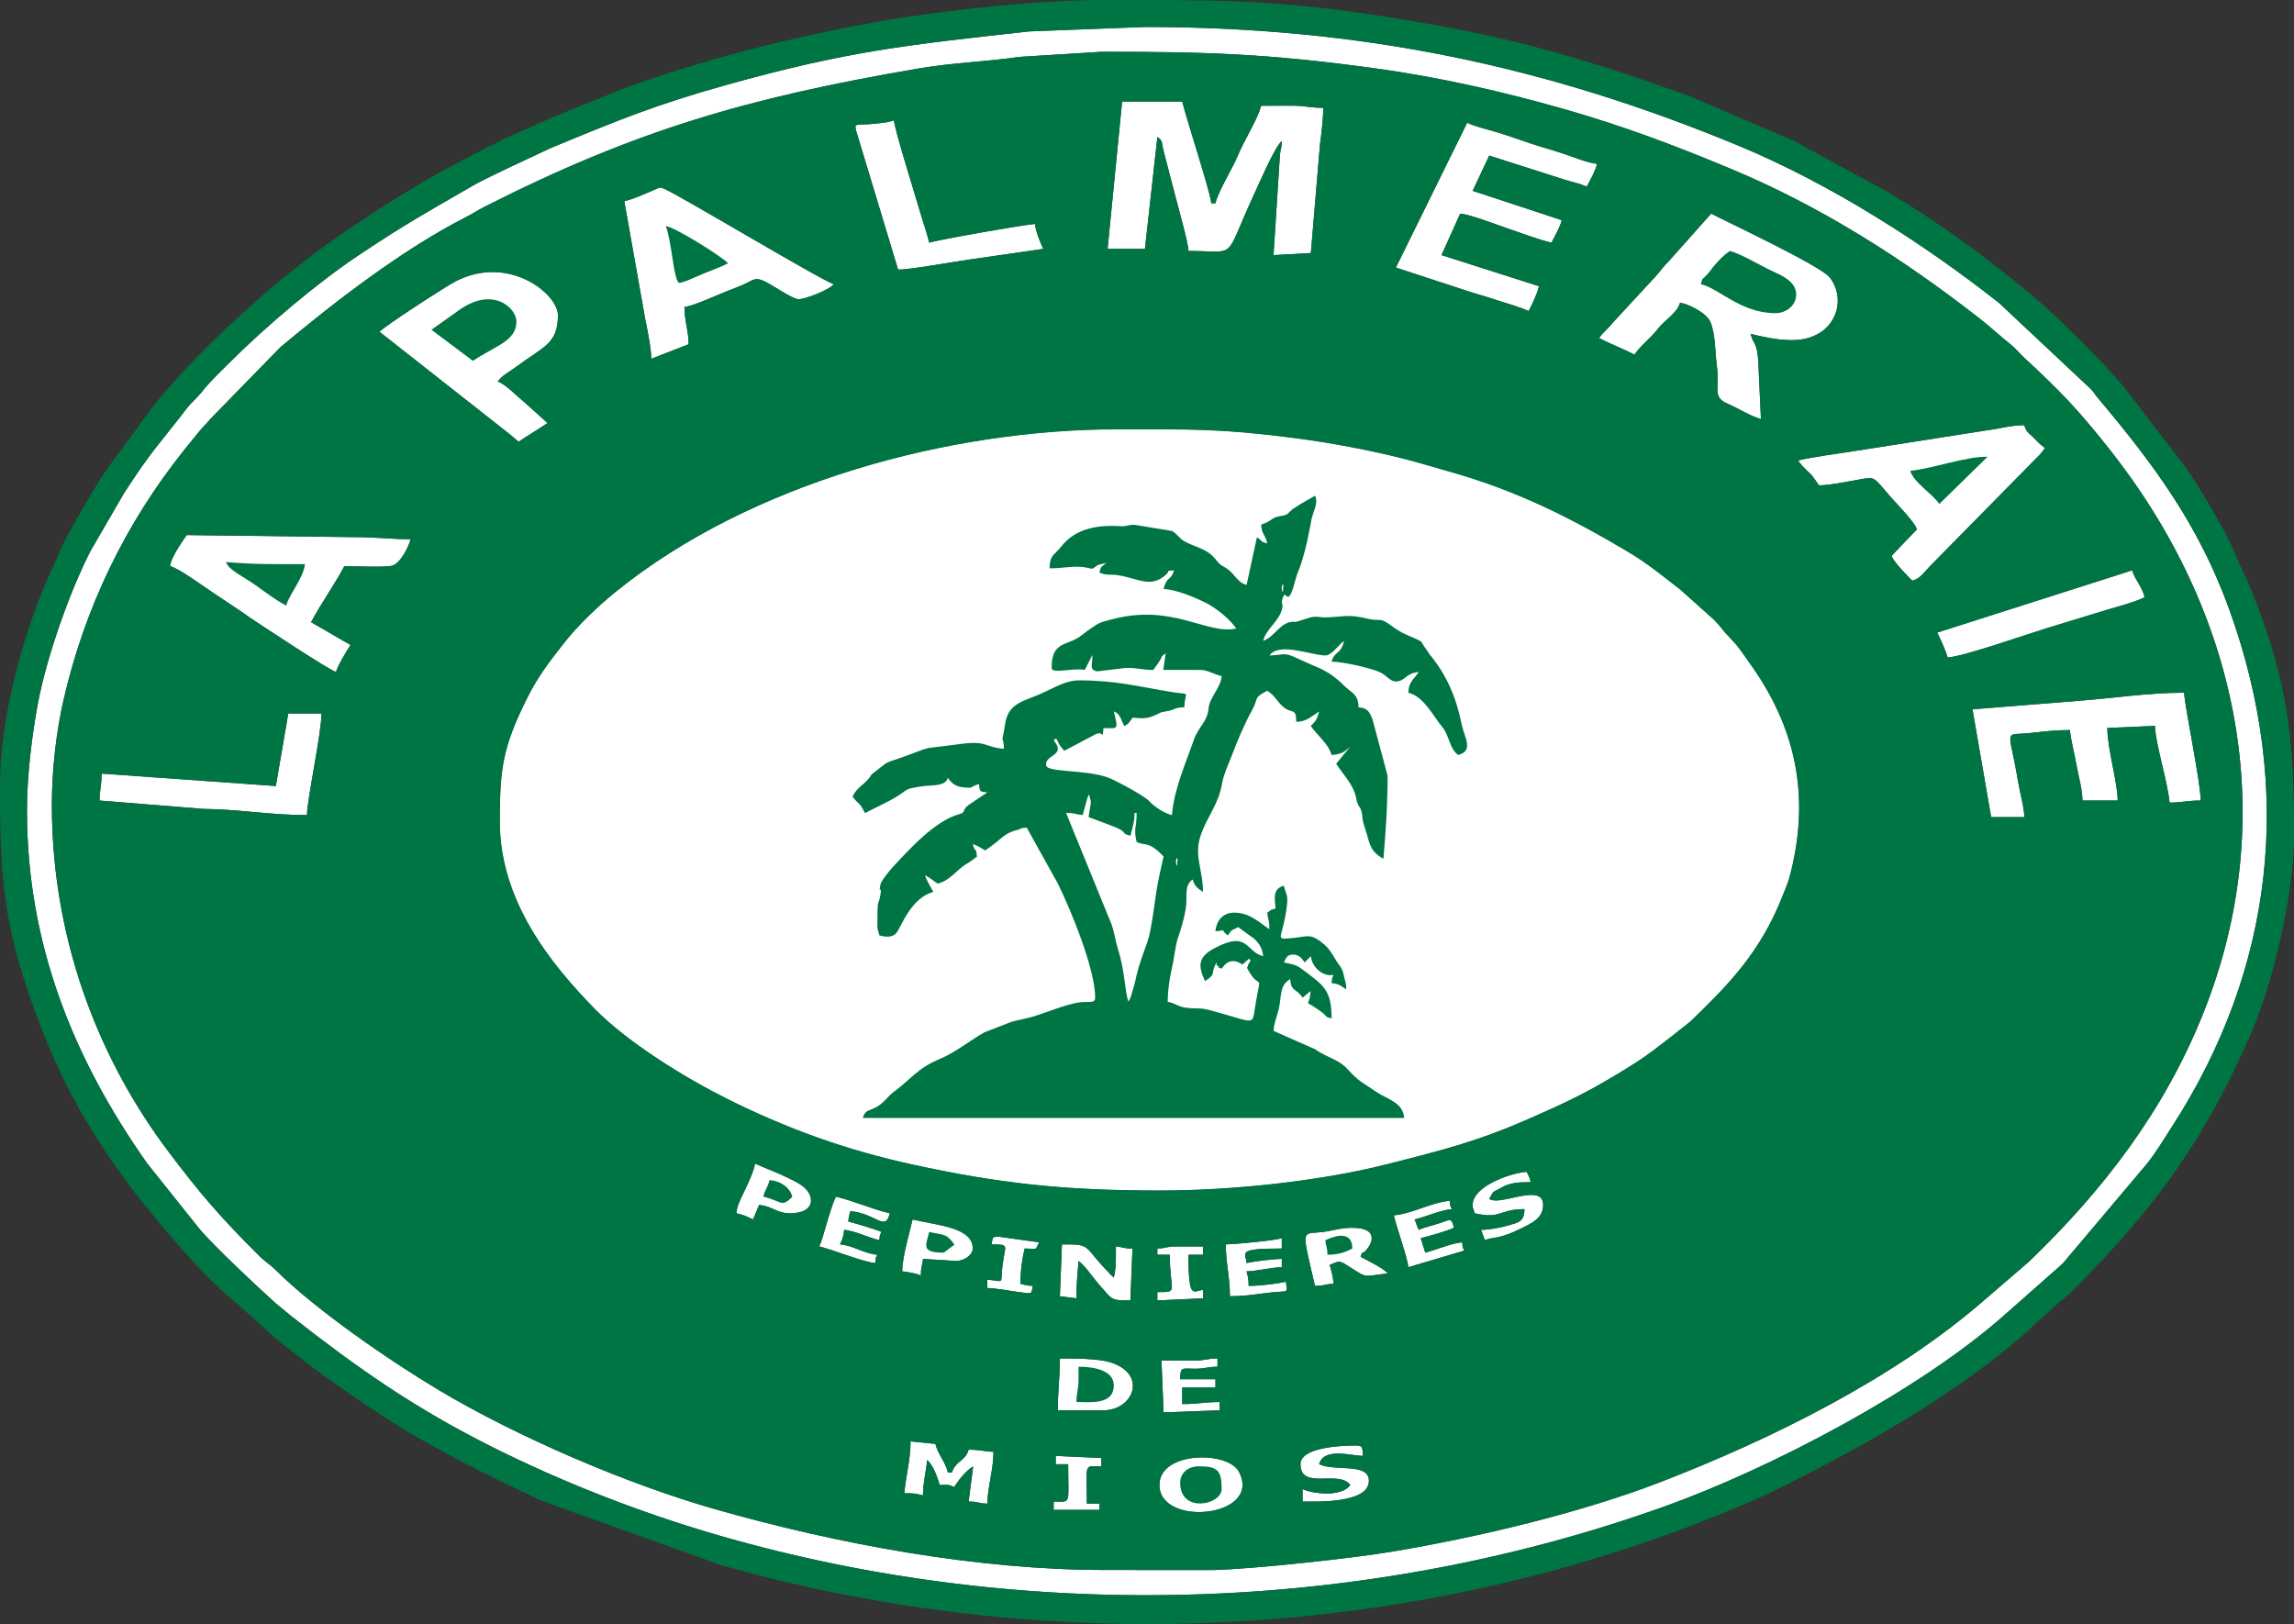 <svg xmlns="http://www.w3.org/2000/svg" xmlns:xlink="http://www.w3.org/1999/xlink" x="0px" y="0px"
	 width="278.751px" height="197.357px" viewBox="-84.999 -300.001 278.751 197.357"
	 enable-background="new -84.999 -300.001 278.751 197.357" xml:space="preserve">
<rect x="-84.999" y="-300.001" width="278.751" height="197.357" fill="#333333" stroke="none"/>
<path fill="none" d="M49.883-134.457c-1.452-0.446-4.289-0.459-6.094-0.459c0,2.47-0.253,3.945-0.253,6.302h5.546
	C52.704-128.615,54.535-133.023,49.883-134.457z M45.805-129.624c0-1.277,0.253-1.373,0.253-2.771l-0.002-0.003v-1.513
	c1.96,0,4.286,0.464,4.286,2.271C50.342-129.238,47.447-129.624,45.805-129.624z"/>
<path fill="none" d="M48.038-147.231c-1.233-1.582-1.426-1.547-3.997-1.547l-0.252,6.301l2.016,0.252
	c0-1.869,0.128-3.05,0.253-4.537c0.722,0.482,1.779,2.062,2.461,2.83c1.716,1.937,1.413,1.959,3.84,1.959l0.252-6.301
	c-1.203,0-1.045-0.172-2.017-0.252c0,1.633,0.058,2.455-0.251,3.779C50.05-144.942,48.341-146.842,48.038-147.231z"/>
<path fill="none" d="M43.286-123.068v1.008h1.512c0,5.057,0.428,4.535-1.765,4.535v1.008h5.546v-0.758h-1.513
	c0-5.058-0.429-4.535,1.764-4.535v-1.008l-5.544-0.252V-123.068z"/>
<path fill="none" d="M27.154-147.014l4.032,0.252c0.922,0,2.016-0.693,2.016-1.512c0-2.554-4.128-2.787-7.31-3.529
	c-0.372,1.602-1.259,4.574-1.259,6.302c0.627,0.054,1.819,0.288,2.268,0.505C26.901-146.201,27.073-146.044,27.154-147.014z
	 M27.912-150.292c1.745,0.405,2.106,0.142,3.067,1.552l-1.302,0.971C26.816-147.77,27.543-148.71,27.912-150.292z"/>
<path fill="none" d="M35.472-148.777c2.249,0,1.683,0.053,1.371,2.375c-0.352,2.623,0.381,2.097-1.876,1.908v1.01
	c0.818,0.019,2.663,0.32,3.359,0.432c0.192,0.031,1.499,0.212,1.515,0.209c0.592-0.07,0.441,0.093,0.671-0.893
	c-0.767-0.018-0.918-0.113-1.511-0.252c0-1.615,0.201-2.986,0.504-4.285c1.703,0,1.204,0.302,1.763-0.756l-5.06-0.705
	C35.525-149.628,35.683-149.685,35.472-148.777z"/>
<path fill="none" d="M75.293-122.063l0.002-0.003c0.552-2.062,3.853-1.039,5.293-1.006c-0.017-0.81,0.082-1.263-0.756-1.263
	c-1.941,0-6.806,0.222-6.806,2.271c0,3.204,4.668,0.635,6.049,2.521c-1.026,1.529-4.626,1.066-5.797,0.504v1.514
	c1.658,0,8.063,0.26,8.063-2.521C81.341-122.285,77.191-121.153,75.293-122.063z"/>
<path fill="none" d="M30.683-121.054h-0.504c-0.32-1.375-1.192-2.153-1.517-3.479l-3.019-0.302c0,2.276-0.589,4.278-0.756,6.3
	c1.266,0,1.307,0.028,2.268,0.255c-0.001-1.526,0.39-2.929,0.504-4.283c0.667,0.487,1.305,2.139,1.511,3.023
	c1.06,0,1.018-0.105,1.765,0.252c0.605-0.903,1.369-1.918,2.32-2.516l-0.556,4.279c1.267,0,1.129,0.228,2.268,0.252
	c0.046-2.026,0.757-4.172,0.757-6.301c-1.099-0.023-1.577-0.253-3.024-0.253C32.33-122.441,31.054-122.439,30.683-121.054z"/>
<path fill="none" d="M55.634-142.98v1.008l5.546-0.252v-1.008c-1.137,0.025-1.765,1.463-1.765-4.285h1.765v-1.008h-3.277
	c-1.268,0-1.129,0.228-2.269,0.252v0.756h1.513C57.147-142.937,58.311-142.98,55.634-142.98z"/>
<path fill="none" d="M66.725-143.738c0-0.993-0.08-1.022-0.252-1.765c1.25-0.026,3.034-0.478,4.284-0.504v-1.009
	c-0.971,0-3.442,0.309-4.284,0.504l-0.002-0.002c-0.028-1.195-1.432-1.764,4.285-1.764v-1.261c-0.532,0.257-5.77,0.759-6.805,0.759
	c0,2.205,0.504,4.021,0.504,6.301c1.497,0,2.703-0.162,4.178-0.36c3.172-0.428,2.762,0.209,2.629-1.404
	C70.149-143.982,68.078-143.738,66.725-143.738z"/>
<path fill="none" d="M60.159-133.668c1.412-0.002,1.512-0.241,2.783-0.241v-1.007c-1.277,0-1.373,0.252-2.772,0.252h-4.032
	l0.252,6.303l6.805-0.254v-1.008c-1.795,0-2.621,0.252-4.536,0.252v-2.018h4.034v-1.008h-4.286h-0.001v-0.001
	C58.44-133.954,58.618-133.667,60.159-133.668z"/>
<path fill="none" d="M55.887-119.542c0,5.191,12.556,3.938,9.665-1.602C64.213-123.711,55.887-123.658,55.887-119.542z
	 M58.408-119.794c0-1.301,1.05-2.018,2.269-2.017c2.28,0,2.771,0.492,2.771,2.771C63.448-117.121,58.408-116.049,58.408-119.794z"/>
<path fill="none" d="M116.484-260.073c0.805-1.045,2.334-1.895,2.666-3.132c0.808,0.066,3.195,1.157,3.695,2.354
	c0.621,1.488,0.552,3.644,0.772,5.278c0.393,2.912-0.632,3.803,1.383,4.665c1.241,0.531,2.813,1.548,3.979,1.818l-0.258-5.54
	c-0.096-4.083-0.558-3.13-1.003-4.793c1.515,0.354,3.195,0.756,5.04,0.756c5.154,0,6.817-4.746,4.588-7.611
	c-1.121-1.441-12.597-6.801-14.416-7.764l-5.105,5.732c-0.768,0.756-0.971,1.13-1.639,1.89l-5.209,5.63
	c-0.613,0.793-1.145,1.106-1.658,1.871c1.389,0.734,2.916,1.291,4.285,2.018C114.336-257.998,115.529-258.839,116.484-260.073z
	 M122.477-266.681c0.404-0.457,0.397-0.525,0.78-0.983c0.606-0.724,1.206-1.346,1.942-1.839c1.131,0.265,3.431,1.593,4.619,2.187
	c1.332,0.662,3.445,1.354,3.445,3.106c0,1.36-1.246,2.27-2.521,2.27c-4.224,0-6.836-3.007-9.072-3.528
	C121.915-266.387,121.885-266.013,122.477-266.681z"/>
<path fill="none" d="M55.638-283.365c0.695,0.51,0.489,0.596,0.715,1.553l1.352,5.201c0.363,1.464,1.69,6.074,1.714,7.106
	c6.13,0,4.185,1.282,7.896-6.722c0.603-1.303,2.638-6.046,3.445-6.637c-0.019,0.871-0.177,0.984-0.238,1.777L69.751-269l4.535-0.251
	l0.002-0.003l1.113-13.251c0.173-1.188,0.398-3.282,0.398-4.392c-1.675,0-2.184-0.259-3.771-0.261
	c-1.262-0.001-2.526,0.009-3.789,0.009c-0.361,1.546-2.094,4.251-2.807,6.013c-0.656,1.618-2.382,4.308-2.738,5.833H62.19
	c-0.115-1.394-3.066-10.368-3.528-12.349h-7.309l-1.765,17.896h4.537L55.638-283.365z"/>
<path fill="none" d="M24.131-267.235c1.544,0,6.766-0.966,8.835-1.248l8.808-1.271c-0.335-0.697-0.933-2.124-1.008-3.023
	c-1.065,0.023-12.347,2.023-12.855,2.268c-0.275-1.183-0.721-2.393-1.095-3.692c-0.548-1.904-3.086-9.944-3.189-11.177l-0.001-0.001
	c-0.577,0.276-2.319,0.418-3.062,0.473c-1.749,0.13-1.848-0.231-1.356,1.382L24.131-267.235z"/>
<path fill="none" d="M-5.861-256.399l4.537-1.765c0-1.604-0.504-2.821-0.504-4.537c1.001-0.083,3.867-1.396,4.968-1.836
	c0.841-0.336,1.581-0.602,2.336-0.944c0.942-0.431,1.239-0.832,2.197-0.435c1.187,0.492,3.189,2.024,4.253,2.27
	c0.579,0.133,3.854-1.091,4.392-1.825c-1.33-0.354-18.346-10.567-20.493-11.537c-0.759-0.343-0.665-0.188-1.462,0.14
	c-1.16,0.479-2.272,1.029-3.5,1.315l-0.001-0.002l2.543,14.346C-6.358-260.016-5.861-257.707-5.861-256.399z M3.465-267.99
	L3.465-267.99L3.465-267.99c-0.906,0.435-2.078,0.886-3.026,1.261c-0.58,0.229-2.65,1.23-2.953,1.081
	c-0.415-0.206-0.744-2.842-0.827-3.351c-0.143-0.871-0.459-2.908-0.756-3.527C-3.039-272.438,3.024-268.648,3.465-267.99z"/>
<path fill="none" d="M14.551-148.529c1.695,0.396,5.282,1.891,6.806,2.018c0.057-0.692,0.024-0.549,0.251-1.008
	c-1.616-0.135-2.919-1.125-4.535-1.26c0.265-0.555,0.44-0.991,0.504-1.765c1.35,0.111,2.919,0.941,4.285,1.259
	c0.058-0.69,0.025-0.547,0.252-1.007c-0.574-0.275-3.309-1.091-4.032-1.261l-0.002-0.001c0.058-0.68,0.119-0.684,0.252-1.26
	c3.119,0.26,4.248,2.576,4.789,0.252c-2.185-0.508-4.434-1.522-6.553-2.017C15.827-153.033,15.058-149.581,14.551-148.529z"/>
<path fill="none" d="M96.811-263.551c1.266,0.425,2.897,0.855,3.938,1.355c0.409-0.773,1.043-2.098,1.259-3.024L90.163-269
	l2.27-5.04c1.238,0.104,4.356,1.325,5.576,1.731c1.752,0.584,3.768,1.39,5.514,1.795c0.399-0.758,1.055-1.894,1.246-2.733
	l-10.821-3.563l2.013-4.286l8.975,2.87c1.024,0.34,2.031,0.507,2.871,0.91c0.4-0.76,1.055-1.896,1.26-2.771
	c-1.08-0.091-3.087-0.9-4.066-1.229c-1.343-0.448-2.763-0.832-4.034-1.259c-1.364-0.457-2.596-0.905-3.967-1.325
	c-1.203-0.367-2.716-0.701-3.716-1.181l-8.666,17.596l8.158,2.677C94.207-264.329,95.385-264.029,96.811-263.551z"/>
<path fill="none" d="M80.333-147.266c0.401-1.106-0.113,0.041,0.684-0.828c0.799-0.868,1.476-2.7-1.691-2.7
	c-1.314,0-2.126,0.271-3.096,0.437c-3.076,0.522-3.223-1.017-1.444,6.621c1.269,0,1.13-0.227,2.271-0.25
	c-0.054-0.63-0.289-1.821-0.504-2.271c1.223-0.589,1.244-0.537,2.348,0.157c2.322,1.468,1.607,1.22,4.707,0.851
	C83.153-145.87,81.136-146.841,80.333-147.266z M76.302-147.519c-0.024-1.106-0.17-0.785-0.251-1.765
	c1.455-0.696,3.276-1.053,3.276,1.009C78.471-147.822,77.629-147.519,76.302-147.519z"/>
<path fill="none" d="M-21.991-246.317c1.159-0.776,2.372-1.494,3.529-2.27l-2.917-2.626c-0.801-0.63-2.293-2.189-3.131-2.414
	c0.507-0.758,1.277-1.087,2.087-1.692c3.484-2.603,5.222-2.862,5.222-6.371c0-2.628-6.023-7.432-12.44-4.124
	c-1.093,0.563-8.797,5.54-9.235,6.139l15.938,12.541C-22.575-246.831-22.304-246.588-21.991-246.317z M-32.576-259.927l3.094-2.196
	c4.326-3.275,7.239-0.426,7.239,1.188c0,2.374-2.501,2.919-5.293,4.789L-32.576-259.927z"/>
<path fill="none" d="M12.401-155.955c-0.644-0.439-1.079-0.62-1.794-0.976c-1.33-0.664-2.602-1.07-3.868-1.678
	c-0.066,0.781-0.817,2.358-1.175,3.131c-0.461,0.994-1.011,1.945-1.092,2.916c0.881,0.205,1.315,0.387,2.016,0.756
	c0.325-0.614,0.463-1.153,0.757-1.761c1.646,0.135,2.068,1.006,3.78,1.006C14.212-152.56,14.044-154.832,12.401-155.955z
	 M11.158-154.437c-1.245,1.188-1.178,0.382-3.409-0.14c0.224-0.962,0.531-1.054,0.757-2.019c1.344,0.114,2.463,0.864,2.771,2.019
	C11.235-154.531,11.185-154.462,11.158-154.437z"/>
<path fill="none" d="M-51.481-204.479l-21.171-1.511c0,1.529-0.251,2.019-0.251,3.273l12.597,1.014
	c4.213,0.033,8.155,0.753,12.607,0.753c0-1.801,1.764-9.926,1.764-12.352h-4.034L-51.481-204.479z"/>
<path fill="none" d="M-62.318-234.977c-0.591,0.882-1.931,2.746-2.016,3.781c1.051,0.243,4.044,2.44,5.141,3.174
	c0.961,0.643,1.611,1.075,2.572,1.715c0.48,0.32,0.736,0.479,1.209,0.813l0.757,0.536c1.379,0.922,9.699,6.433,10.484,6.615
	c0.201-0.755,1.332-2.631,1.764-3.276l-4.789-2.771c1.267-2.391,2.791-4.453,4.034-6.804l-0.002-0.002
	c1.253,0,4.758,0.161,5.753-0.044c1.037-0.214,2.06-2.286,2.313-3.233c-2.461,0-4.176-0.252-6.805-0.252L-62.318-234.977z
	 M-50.22-226.404c-1.381-0.733-2.552-1.649-3.78-2.521c-1.368-0.971-3.275-1.828-3.528-2.771c3.632,0.301,5.863,0.251,9.577,0.251
	C-48.089-229.796-49.843-227.816-50.22-226.404z"/>
<path fill="none" d="M167.521-214.829l-12.836,1.023v0.003l2.269,13.104h4.032c-0.028-1.274-0.543-2.983-0.756-4.285
	c-1.14-6.946-1.955-5.514,1.834-5.979c1.455-0.18,3.056-0.322,4.465-0.322c0.109,1.298,0.556,2.824,0.791,4.252
	c0.216,1.286,0.724,2.896,0.724,4.315h4.285c0-2.188-1.261-6.316-1.261-8.82l5.798-0.252c0,2,1.561,6.869,1.766,9.326
	c1.457,0,2.096-0.254,3.781-0.254c0-2.218-1.826-10.794-2.019-13.104C176.013-215.821,171.642-215.138,167.521-214.829z"/>
<path fill="none" d="M95.962-154.324l-0.001,0.002l-0.001-0.003C95.96-154.325,95.961-154.325,95.962-154.324l0.452-0.765
	c0.037-0.037,0.099-0.081,0.14-0.115l1.346-0.712c1.015-0.393,1.767-0.423,3.102-0.423c-0.154-0.663-0.231-0.74-0.505-1.261
	c-2.091,0.172-6.552,1.785-6.552,4.033c0,0.53,0.09,0.33,0.25,1.006c3.199,0.746,2.979-0.504,6.051-0.504
	c-0.037,1.594-0.765,1.615-2.036,1.998c-0.802,0.239-2.261,0.522-3.257,0.522c0.213,0.443,0.29,0.814,0.504,1.259
	c0.955-0.458,1.564-0.029,4.371-1.424c1.202-0.597,2.686-1.206,2.686-2.857C102.514-156.377,97.165-153.325,95.962-154.324z"/>
<path fill="none" d="M162.937-244.831l0.563-0.729c-0.602-0.404-0.901-0.781-1.453-1.318c-0.59-0.579-0.846-0.633-1.063-1.453
	c-1.344,0-2.45,0.281-3.563,0.471l-17.215,2.694c-2.193,0.352-4.689,0.65-6.693,1.119c0.199,0.31-0.02,0.037,0.327,0.463
	c0.044,0.057,0.188,0.22,0.239,0.272c0.922,0.983,0.857,0.65,1.954,2.288c1.259,0,2.939-0.36,4.212-0.578
	c3.172-0.545,1.907-0.742,5.557,3.159c0.541,0.577,1.93,2.109,2.135,2.767l-3.08,3.221c0.195,0.732,2.393,2.93,2.521,3.023
	c1.012-0.271,1.506-1.129,2.201-1.825l13.236-13.439C162.851-244.737,162.901-244.791,162.937-244.831z M150.651-238.754
	c-0.84-1.255-3.158-2.65-3.527-4.033c2.439-0.202,6.974-1.808,9.388-1.701L150.651-238.754z"/>
<path fill="none" d="M169.711-225.493c1.857-0.614,4.334-1.174,5.892-1.921c-0.312-1.333-1.228-2.208-1.513-3.276l-23.69,7.563
	c0.312,0.584,1.106,2.364,1.261,3.022c1.692-0.04,9.848-2.882,12.063-3.562L169.711-225.493z"/>
<path fill="none" d="M88.182-147.782l-0.539-1.754c0.885-0.203,3.311-0.912,4.033-1.26c-0.303-1.268-0.432-1.001-1.787-0.549
	c-0.709,0.238-1.951,0.539-2.498,0.802c-0.214-0.443-0.291-0.816-0.503-1.262l0,0v-0.001c0,0,0,0,0,0.001h0.001
	c1.342-0.313,3.153-1.145,4.535-1.26c-0.256-0.531-0.186-0.228-0.252-1.008c-2.274,0.19-4.586,1.578-6.805,1.764
	c0.381,1.639,1.668,5.14,1.764,6.303l6.805-2.018c-0.254-0.531-0.185-0.228-0.252-1.008
	C91.302-148.916,89.491-148.085,88.182-147.782z"/>
<path fill="none" d="M185.911-225.872c-3.744-10.396-9.24-17.741-16.027-25.812c-0.389-0.463-0.354-0.523-0.771-0.994
	l-11.184-10.492c-9.257-7.313-20.59-14.517-31.576-19.081c-23.504-9.766-46.09-14.473-72.229-14.473l-14.078,0.541
	c-14.906,1.657-21.99,2.365-36.834,6.517c-8.439,2.358-13.133,4.269-21.317,7.668l-4.978,2.33c-1.589,0.795-3.247,1.522-4.694,2.362
	c-5.984,3.478-7.48,4.236-13.47,8.205c-5.118,3.391-11.494,8.798-15.84,13.145c-1.277,1.275-2.301,2.219-3.427,3.628
	c-0.61,0.764-1.191,1.184-1.803,1.979c-3.548,4.605-4.239,5.062-7.61,10.284L-74-233.047c-2.592,5.064-5.366,13.014-6.396,18.552
	c-0.709,3.813-1.327,8.713-1.327,13.041l0.003,0.004c0,16.121,5.606,30.073,14.617,42.847l6.377,7.988
	c1.588,1.9,7.115,7.111,9.19,8.957l1.931,1.596c7.979,6.27,14.758,11.006,23.749,15.568c8.892,4.514,18.671,8.329,28.229,11.092
	c37.412,10.807,78.654,9.49,115.046-3.586c12.665-4.552,30.869-14.051,41.236-23.283l6.813-6.012
	c0.035-0.033,0.091-0.087,0.125-0.121c0.037-0.035,0.091-0.091,0.125-0.125l10.285-12.187c1.179-1.556,1.881-2.755,2.931-4.38
	C191.333-182.302,193.808-203.957,185.911-225.872z M161.56-146.691l-5.418,4.662c-10.914,9.521-25.842,16.9-39.367,22.131
	c-9.769,3.775-22.322,6.736-32.621,8.459c-4.642,0.776-16.481,2.084-21.704,2.238l-13.112-0.007
	c-15.642,0-32.633-3.163-47.528-7.416c-10.516-3.004-23.932-8.725-33.613-14.524c-5.903-3.537-14.836-9.674-19.731-14.547
	c-0.718-0.715-1.181-0.916-1.901-1.629c-4.555-4.508-7.17-7.512-11.148-12.797c-7.76-10.31-14.113-24.73-14.114-42.088
	c0,0.001,0,0.001,0,0.002v-0.003v0.001c0-4.337,0.567-9.04,1.411-12.702c2.594-11.254,7.504-21.451,14.684-30.429
	c0.541-0.678,1.044-1.271,1.579-1.949c0.643-0.813,1.027-1.122,1.658-1.872l8.466-8.673c6.529-5.459,14.85-11.893,22.524-15.785
	c0.953-0.48,1.337-0.789,2.266-1.262c18.209-9.242,31.971-13.251,52.547-16.764c4.717-0.804,8.185-0.816,12.419-1.441l9.967-0.619
	c12.84-0.018,20.274,0.231,33.291,2.012c7.843,1.07,15.728,2.895,22.812,4.911c7.439,2.117,13.705,4.505,20.418,7.307
	c10.971,4.581,20.896,10.912,30.206,18.183c1.365,1.064,2.392,2.045,3.709,3.097c0.701,0.561,1.117,1.124,1.787,1.741
	c4.263,3.946,6.308,6.055,10.101,10.817c15.797,19.84,21.177,44.719,11.59,68.741C177.993-165.004,170.579-155.374,161.56-146.691z"
	/>
<polygon fill="#007544" points="41.269,-149.029 41.269,-149.031 41.268,-149.029 "/>
<polygon fill="#007544" points="147.375,-229.431 147.375,-229.432 147.372,-229.43 "/>
<polygon fill="#007544" points="151.659,-220.105 151.661,-220.105 151.661,-220.105 "/>
<polygon fill="#007544" points="-78.697,-202.206 -78.697,-202.208 -78.697,-202.209 "/>
<path fill="#FFFFFF" d="M63.775-187.518l-0.074-0.074C63.676-187.566,63.771-187.521,63.775-187.518z"/>
<path fill="#FFFFFF" d="M57.904-195.152c0.166,0.879,0.155-0.145,0.158-0.16C58.22-196.048,57.814-195.631,57.904-195.152z"/>
<path fill="#FFFFFF" d="M53.115-197.674c-0.396-1.701,0-1.592,0-3.529h-0.251c0,1.196-0.284,1.821-0.505,2.772
	c-1.3-0.348-0.15-0.346-1.938-1.088c-0.056-0.022-0.125-0.045-0.183-0.068l-2.962-1.119c0.335-2.284,0.392-1.444,0.042-2.767
	c-0.034,0.055-0.06,0.138-0.074,0.179l-0.136,0.368c-0.02,0.061-0.038,0.132-0.058,0.194l-0.488,1.78
	c-0.972-0.081-0.814-0.254-2.017-0.254l5.48,13.438c0.377,0.956,0.497,2.062,0.79,2.979c0.876,2.743,0.836,5.028,1.291,6.52
	c0.068-0.123,0.119-0.172,0.318-0.621l0.464-1.623c0.623-3.041,1.568-4.679,1.852-6.194c0.845-4.52,0.406-3.854,1.652-9.2
	C54.543-197.858,54.198-197.154,53.115-197.674z"/>
<path fill="#FFFFFF" d="M70.916-228.581c0.158-0.736-0.249-0.318-0.159,0.159C70.923-227.543,70.913-228.565,70.916-228.581z"/>
<path fill="#FFFFFF" d="M123.243-224.707l-3.986-3.571c-2.409-1.87-4.02-3.241-6.743-4.85c-6.891-4.071-13.318-7.271-21.236-9.516
	c-2.102-0.596-3.905-1.151-5.904-1.654c-4.02-1.014-8.618-1.881-12.928-2.447c-9.067-1.189-12.825-1.082-21.6-1.082
	c-20.504,0-44.63,6.516-60.958,19.694c-2.217,1.789-4.717,4.175-6.446,6.406c-1.798,2.32-3.036,3.863-4.428,6.661
	c-2.893,5.815-3.275,8.443-3.275,14.872c0,9.719,6.224,17.351,11.531,22.782c4.038,4.135,11.079,8.432,16.025,10.905
	c7.372,3.688,14.572,6.271,22.705,8.042c10.269,2.235,18.17,3.132,29.887,3.132h0.001c9.349,0,19.952-1.243,27.572-3.178
	c7.102-1.801,11.018-2.772,17.549-5.639c3.977-1.742,6.553-2.951,10.217-5.156c1.635-0.981,3.094-1.875,4.578-2.982
	c1.584-1.188,2.879-2.21,4.389-3.422c0.425-0.34,0.63-0.581,1.035-0.975c0.22-0.213,0.303-0.278,0.502-0.476
	c4.47-4.381,7.554-8.096,9.912-14.071c0.447-1.135,0.646-1.513,0.967-2.812c2.33-9.408,0.561-17.665-5.037-25.415
	c-0.888-1.228-1.226-1.872-2.439-3.104C124.353-223.35,124.072-223.886,123.243-224.707z M92.183-208.256
	c-1.068-0.783-1.045-2.333-1.912-3.38c-1.143-1.376-2.27-3.744-4.139-4.182c0.03-1.311,0.616-1.562,1.262-2.521
	c-1.535,0.128-1.576,1.002-2.607,1.141c-0.865,0.116-1.233-0.753-2.173-1.149c-1.224-0.514-4.431-1.251-5.806-1.251
	c0.361-1.352,1.112-0.805,1.512-2.521c-0.613,0.41-1.495,1.766-2.268,1.766c-1.683,0-5.587-1.666-6.807,0
	c1.953-0.043,1.625-0.508,3.596,0.438c2.424,1.162,3.426,1.197,5.54,3.28c0.86,0.85,1.666,0.941,1.702,2.583
	c1.07,0.09,1.277,0.475,1.671,1.387l1.858,6.933c0,3.566-0.235,6.845-0.506,10.081c-1.74-0.921-1.664-1.988-2.209-3.604
	c-0.524-1.555-0.248-1.545-0.492-2.246c-0.311-0.888-0.112-0.034-0.43-0.847c-0.172-0.443-0.099-0.316-0.209-0.803
	c-0.351-1.556-1.566-2.752-2.406-4.042l1.713-2.07c-0.717,0.623-1.022,0.905-2.27,1.009c-0.372-1.394-1.761-2.396-2.521-3.528
	c0.476-0.491,0.769-0.734,1.008-1.764c-0.958,0.641-1.618,1.259-2.772,1.259c-0.041-1.905-0.557-0.789-1.785-1.997
	c-0.689-0.68-0.785-1.143-1.742-1.783c-1.767,0.936-0.965,0.771-1.871,2.41c-0.534,0.967-0.972,1.927-1.398,2.887
	c-0.433,0.977-0.849,2.106-1.23,3.057c-0.411,1.023-0.815,1.889-1.012,3.021c-0.42,2.396-1.733,3.855-2.526,6.042
	c-0.95,2.627,0.226,4.218,0.226,7.029c-0.627-0.42-1.039-0.688-1.26-1.514c-1.126,0.827-0.56,2.039-0.855,3.682
	c-0.226,1.267-0.557,2.355-0.914,3.368c-0.307,0.858-0.51,2.758-0.756,3.784c-0.27,1.133-0.5,2.637-0.5,4.037
	c0.834,0.123,1.244,0.613,2.295,0.729c1.265,0.142,1.633-0.028,2.757,0.269c5.966,1.584,5.12,2.104,5.641-0.858
	c0.685-3.916,0.593-1.489-0.786-3.767c-0.416-0.688-0.222-0.466-0.16-0.775c0.099-0.488,0.533-0.523,0.137-0.836l0.001,0.003
	l-0.811,0.703c-1.014-0.678-1.829-0.527-2.521,0.504c-1.214-0.489,0.138,0.064-0.532-0.391c-0.085-0.058-0.132-0.103-0.162-0.141
	c-0.022,0.009-0.033,0.017-0.063,0.026c-0.62,1.294,0.158,1.067-1.26,2.018c-0.901-1.877-0.811-2.947,1.078-3.964
	c4.186-2.256,3.802,0.355,5.979,0.938c-0.074-0.875-0.439-1.554-1.125-2.151l-1.9-1.377c-0.844,0.444-0.71,0.188-1.259,1.009
	c-1.158-0.851,0.135-0.643-1.512-0.505c0.106-1.285,0.909-2.271,2.268-2.271c1.912,0,3.101,1.224,4.285,2.019
	c0-1.204-0.171-1.047-0.251-2.019c0.599-0.399,0.261-0.305,1.006-0.504c-0.096-1.169-0.405-2.394,1.009-2.771
	c0.252,1.08,0.521,1.102,0.375,2.368c-0.43,3.684-1.421,4.132-0.053,4.057c2.644-0.147,2.752-0.841,4.607,0.742
	c0.856,0.729,1.159,1.648,1.813,2.494c0.473,0.608,0.487,1.063,0.676,1.811c0.149,0.577,0.143,0.439,0.143,1.133
	c-0.584-0.393-0.819-0.678-1.764-0.758c0.058-0.692,0.024-0.548,0.252-1.008c-1.348,0.285-2.666-1.007-2.772-2.27l-0.756,0.757
	c-0.321-0.477-0.644-0.911-1.3-0.951c-0.83-0.053-0.922,0.389-1.221,0.951c1.241,0.286,1.402,0.204,2.352,0.926
	c2.426,1.833,3.447,2.381,3.447,5.881c-0.945-0.254-0.427-0.163-1.092-0.676c-2.612-2.002-1.59-0.277-1.468-2.646l-0.968,0.799
	c-0.813-1.213-1.379-0.66-1.512-2.268c-1.111,0.74-1.051,1.438-1.27,3.047c-0.171,1.241-0.643,1.979-0.748,3.254l4.717,2.086
	c0.513,0.218-0.014-0.074,0.651,0.357c1.246,0.811,2.614,1.081,3.612,2.186c1.437,1.59,1.76,1.576,3.516,2.785
	c1.325,0.914,3.223,1.248,3.383,3.17H19.847c0.253-0.945,0.634-0.828,1.516-1.256c1.026-0.498,1.437-1.332,2.313-1.972
	c1.912-1.391,2.755-2.778,5.426-3.899c2.049-0.856,3.588-2.188,5.532-3.289l3.3-1.276c0.412-0.126,1.122-0.269,1.801-0.421
	c1.86-0.414,4.394-1.631,6.397-1.93c1.122-0.166,1.944,0.203,1.944-0.576c0-3.467-2.902-10.552-4.533-13.863l-3.785-6.803
	c-1.085,0.092-0.44,0.096-1.019,0.242c-1.892,0.481-1.843,1.074-4.021,2.531c-0.599-0.317-0.859-0.582-1.512-0.758
	c0.312,1.171,0.397,0.225,0.504,1.514c-0.561,0.377-0.495,0.437-1.184,0.832c-1.316,0.754-2.026,2.078-3.604,2.443
	c-0.661-0.442-0.705-0.58-1.512-1.008c0.162,0.614,0.697,1.431,1.007,2.018c-2.695,0.72-3.875,4.14-4.429,4.9
	c-0.535,0.739-1.429,0.554-2.123,0.393c-0.132-0.565-0.253-0.578-0.253-1.26c0-3.657,0.13-2.21,0.363-3.645
	c0.228-1.402-0.282,0.076,0.014-1.299c0.096-0.448,1.133-1.718,1.448-2.056c2.053-2.204,5.16-5.681,8.159-6.498
	c0.829-0.227,0.233-0.479,1.112-1.107l2.262-1.525c-0.926-0.077-0.931-0.081-1.008-1.009c-1.241,0.332-0.469,0.573-2.074,0.374
	c-0.791-0.099-1.257-0.482-1.707-1.13c-0.304,1.14-2.108,0.802-3.559,1.092c-0.988,0.196-1.201,0.153-1.793,0.606
	c-1.296,0.99-3.23,1.794-4.728,2.587c-0.671-1.397-0.768-1.001-1.512-2.017c0.646-1.223,1.217-1.254,2.032-2.253
	c0.281-0.347,0.172-0.293,0.305-0.451l1.422-1.099c0.218-0.158-0.041-0.047,0.451-0.307c0.331-0.176,0.817-0.303,1.108-0.404
	c5.25-1.833,2.027-1.088,7.719-1.857c3.423-0.463,2.9,0.368,5.362,0.572c-0.035-1.553-0.341-0.604-0.018-2.02l0.14-0.841
	c0.31-2.562,2.089-2.881,3.951-3.652c0.472-0.195,1.052-0.473,1.555-0.714c0.928-0.448,2.208-1.092,3.445-1.092
	c4.439,0,7.124,0.728,11.203,1.4c2.629,0.436,1.699-0.25,1.652,1.875c-1.207,0.028-0.985,0.217-1.85,0.421
	c-1.205,0.283-0.531-0.019-1.551,0.468c-1.074,0.514-1.564,0.483-2.9,0.373c-0.279,0.417-0.481,0.817-1.008,1.009
	c-0.425-0.81-0.487-1.486-1.259-1.765c0.527,2.261,0.586,2.058-1.26,2.017c-0.172,1.572,0.14,0.356-0.875,0.71l-3.913,2.063
	c-0.244-0.36-0.319-0.387-0.546-0.716c-0.279-0.402-0.313-1.108-0.716-0.545c1.607,1.848-1.14,1.728-0.92,3.027
	c0.148,0.88,4.78,0.483,7.513,1.47c0.835,0.301,4.389,2.2,4.977,2.836c0.663,0.719,1.764,1.463,2.797,1.739
	c0.268-3.226,1.649-6.21,2.67-9.177c0.511-1.488,1.657-2.201,1.782-3.802c0.102-1.29,1.481-2.523,1.596-3.91
	c-0.894-0.208-1.763-0.756-2.521-0.756l-4.58-0.008l0.297-2.01c-0.772,0.565-0.257,0.178-0.777,0.986
	c-0.295,0.458-0.435,0.581-0.736,1.028c-1.438,0-1.744-0.251-3.276-0.251l-3.523,0.424c-1.082-0.179-0.534-0.863-0.602-1.981
	l-0.916,1.812c-1.308-0.305-4.033,0.548-4.033-0.252c0-3.051,1.597-2.705,3.172-3.632c0.322-0.189,0.772-0.584,1.163-0.854
	c1.604-1.111,1.307-0.974,3.099-1.44c7.321-1.911,11.495,1.954,14.996,1.139c-0.742-1.108-2.371-2.444-3.689-3.116
	c-1.113-0.566-3.689-1.672-5.133-1.672c0.377-1.608,0.92-1,1.262-2.271c-1.341,0.147-0.25-0.119-0.984,0.533
	c-1.833,1.632-3.275,0.493-5.67,0.073c-1.138-0.198-1.53,0.072-2.42-0.354c0.236-0.883,0.234-0.606,0.847-1.169l-1.013,0.258
	c-0.922,0.627-0.404,0.463-1.695,0.271c-1.28-0.19-2.55,0.137-4.188,0.137c0.038-1.684,0.583-1.574,1.402-2.63
	c1.781-2.294,4.589-2.665,7.22-2.496c0.821,0.053,0.756-0.167,1.713-0.167l4.542,0.75c0.625,0.315,0.811,0.861,1.513,1.258
	c1.118,0.632,2.542,0.866,3.466,1.828c0.614,0.643,0.637,0.892,1.285,1.235c1.458,0.771,1.499,1.889,2.803,2.236l1.258-5.797
	c0.733,0.49,0.339,0.511,1.262,0.758c-0.26-1.106-0.656-1.056-0.758-2.271c0.439-0.211,0.623-0.209,1.035-0.488
	c0.861-0.58,0.662-0.418,1.692-0.64c0.593-0.129,0.599-0.37,1.125-0.787l0.679-0.436c0.03-0.019,0.092-0.063,0.123-0.081
	c0.035-0.021,0.1-0.064,0.138-0.087l1.761-1.013c0.493,1.028-0.365,1.957-0.537,3.498l-0.426,2.075
	c-0.835,3.556-1.053,3.25-1.414,4.652c-0.861,3.333-1.047,1.526-1.404,1.872c-0.516,1.076-0.033,0.818-0.213,1.625
	c-0.345,1.541-1.967,2.466-2.307,3.92c1.57-0.568,2.128-2.536,3.994-2.308l1.339-0.418c1.139-0.408,1.387-0.09,2.42-0.134
	c2.375-0.101,2.587-0.401,5.01,0.178c1.384,0.329,1.364-0.158,2.448,0.577c0.79,0.536,0.897,0.708,1.839,1.187
	c0.442,0.227,1.877,0.792,2.065,0.958c0.316,0.279,0.051,0.002,0.322,0.437l0.819,1.197c2.084,2.519,3.215,5.253,3.871,8.479
	C92.946-210.351,94.132-208.777,92.183-208.256z"/>
<g>
	<path fill="#FFFFFF" d="M30.683-121.054h-0.504c-0.32-1.375-1.192-2.153-1.517-3.479l-3.019-0.302c0,2.277-0.589,4.278-0.756,6.3
		c1.266,0,1.307,0.028,2.268,0.255c-0.001-1.526,0.39-2.929,0.504-4.283c0.667,0.487,1.305,2.137,1.511,3.023
		c1.06,0,1.018-0.105,1.765,0.252c0.605-0.904,1.369-1.918,2.32-2.516l-0.556,4.279c1.267,0,1.129,0.228,2.268,0.252
		c0.046-2.026,0.757-4.172,0.757-6.3c-1.099-0.024-1.577-0.253-3.024-0.253C32.33-122.441,31.054-122.439,30.683-121.054z"/>
	<path fill="#FFFFFF" d="M12.401-155.955c-0.644-0.44-1.079-0.621-1.794-0.976c-1.33-0.664-2.602-1.071-3.868-1.678
		c-0.066,0.781-0.817,2.359-1.175,3.131c-0.461,0.994-1.011,1.945-1.092,2.916c0.881,0.205,1.315,0.387,2.016,0.756
		c0.325-0.614,0.463-1.154,0.757-1.761c1.646,0.135,2.068,1.006,3.78,1.006C14.212-152.56,14.044-154.832,12.401-155.955z"/>
	<path fill="#FFFFFF" d="M27.154-147.014l4.032,0.252c0.922,0,2.016-0.694,2.016-1.512c0-2.553-4.128-2.787-7.31-3.529
		c-0.372,1.602-1.259,4.574-1.259,6.302c0.627,0.054,1.819,0.288,2.268,0.505C26.901-146.201,27.073-146.044,27.154-147.014z"/>
	<path fill="#FFFFFF" d="M14.551-148.528c1.695,0.397,5.282,1.891,6.806,2.018c0.057-0.693,0.024-0.549,0.251-1.008
		c-1.616-0.135-2.919-1.125-4.535-1.26c0.265-0.555,0.44-0.992,0.504-1.765c1.35,0.112,2.919,0.942,4.285,1.259
		c0.058-0.691,0.025-0.547,0.252-1.007c-0.574-0.276-3.309-1.091-4.032-1.261l-0.002-0.001c0.058-0.68,0.119-0.684,0.252-1.26
		c3.119,0.26,4.248,2.576,4.789,0.253c-2.185-0.508-4.434-1.523-6.553-2.017C15.827-153.033,15.058-149.581,14.551-148.528z"/>
	<path fill="#FFFFFF" d="M49.883-134.458c-1.452-0.446-4.289-0.459-6.094-0.459c0,2.47-0.253,3.946-0.253,6.302h5.546
		C52.704-128.615,54.535-133.023,49.883-134.458z"/>
	<path fill="#FFFFFF" d="M35.472-148.777c2.249,0,1.683,0.053,1.371,2.375c-0.352,2.623,0.381,2.096-1.876,1.908v1.01
		c0.818,0.019,2.663,0.321,3.359,0.432c0.192,0.031,1.499,0.212,1.515,0.209c0.592-0.071,0.441,0.092,0.671-0.893
		c-0.767-0.018-0.918-0.113-1.511-0.252c0-1.615,0.201-2.986,0.504-4.285c1.703,0,1.204,0.302,1.764-0.756l-5.061-0.705
		C35.525-149.629,35.683-149.685,35.472-148.777z"/>
	<path fill="#FFFFFF" d="M43.286-123.068v1.008h1.512c0,5.057,0.428,4.535-1.765,4.535v1.008h5.546v-0.758h-1.513
		c0-5.057-0.429-4.535,1.764-4.535v-1.008l-5.544-0.252V-123.068z"/>
	<path fill="#FFFFFF" d="M116.484-260.073c0.805-1.045,2.334-1.895,2.666-3.132c0.808,0.067,3.195,1.158,3.695,2.354
		c0.621,1.488,0.552,3.643,0.772,5.278c0.393,2.912-0.632,3.803,1.383,4.665c1.241,0.531,2.813,1.547,3.979,1.817l-0.258-5.539
		c-0.096-4.083-0.558-3.13-1.003-4.794c1.515,0.355,3.195,0.757,5.04,0.757c5.154,0,6.817-4.746,4.588-7.611
		c-1.121-1.442-12.597-6.801-14.416-7.764l-5.105,5.732c-0.768,0.756-0.971,1.13-1.639,1.89l-5.209,5.63
		c-0.613,0.793-1.145,1.106-1.658,1.871c1.389,0.735,2.916,1.291,4.285,2.018C114.336-257.998,115.529-258.839,116.484-260.073z"/>
	<path fill="#FFFFFF" d="M-21.991-246.317c1.159-0.777,2.372-1.495,3.529-2.27l-2.917-2.626c-0.801-0.63-2.293-2.189-3.131-2.414
		c0.507-0.757,1.277-1.087,2.087-1.692c3.484-2.602,5.222-2.862,5.222-6.371c0-2.628-6.023-7.432-12.44-4.124
		c-1.093,0.563-8.797,5.54-9.235,6.139l15.938,12.541C-22.575-246.832-22.304-246.588-21.991-246.317z"/>
	<path fill="#FFFFFF" d="M24.131-267.236c1.544,0,6.766-0.966,8.835-1.248l8.808-1.271c-0.335-0.697-0.933-2.124-1.008-3.023
		c-1.065,0.024-12.347,2.024-12.855,2.268c-0.275-1.182-0.721-2.392-1.095-3.692c-0.548-1.905-3.086-9.945-3.189-11.177
		l-0.001-0.001c-0.577,0.277-2.319,0.418-3.062,0.473c-1.749,0.129-1.848-0.232-1.356,1.38L24.131-267.236z"/>
	<path fill="#FFFFFF" d="M55.638-283.363c0.695,0.51,0.489,0.596,0.715,1.553l1.352,5.201c0.363,1.463,1.69,6.074,1.714,7.106
		c6.13,0,4.185,1.282,7.896-6.722c0.603-1.303,2.638-6.046,3.445-6.637c-0.019,0.871-0.177,0.984-0.238,1.777L69.751-269
		l4.535-0.251l0.002-0.003l1.113-13.251c0.173-1.188,0.398-3.283,0.398-4.392c-1.675,0-2.184-0.259-3.771-0.261
		c-1.262-0.001-2.526,0.009-3.789,0.009c-0.361,1.546-2.094,4.251-2.807,6.013c-0.656,1.618-2.382,4.308-2.738,5.833H62.19
		c-0.115-1.394-3.066-10.369-3.528-12.349h-7.309l-1.765,17.896h4.537L55.638-283.363z"/>
	<path fill="#FFFFFF" d="M48.038-147.231c-1.233-1.582-1.426-1.547-3.997-1.547l-0.252,6.301l2.016,0.252
		c0-1.869,0.128-3.05,0.253-4.537c0.722,0.482,1.779,2.061,2.461,2.83c1.716,1.937,1.413,1.959,3.84,1.959l0.252-6.301
		c-1.203,0-1.045-0.172-2.017-0.252c0,1.633,0.058,2.455-0.251,3.779C50.05-144.942,48.341-146.842,48.038-147.231z"/>
	<path fill="#FFFFFF" d="M96.811-263.551c1.266,0.424,2.897,0.855,3.938,1.355c0.409-0.773,1.043-2.097,1.259-3.024L90.163-269
		l2.27-5.04c1.238,0.103,4.356,1.325,5.576,1.731c1.752,0.584,3.768,1.39,5.514,1.795c0.399-0.757,1.055-1.893,1.246-2.733
		l-10.821-3.563l2.013-4.286l8.975,2.87c1.024,0.34,2.031,0.507,2.871,0.91c0.4-0.759,1.055-1.896,1.26-2.771
		c-1.08-0.091-3.087-0.901-4.066-1.229c-1.343-0.448-2.763-0.832-4.034-1.259c-1.364-0.457-2.596-0.905-3.967-1.325
		c-1.203-0.368-2.716-0.702-3.716-1.181l-8.666,17.595l8.158,2.677C94.207-264.329,95.385-264.029,96.811-263.551z"/>
	<path fill="#FFFFFF" d="M-62.318-234.977c-0.591,0.882-1.931,2.746-2.016,3.781c1.051,0.243,4.044,2.441,5.141,3.174
		c0.961,0.643,1.611,1.075,2.572,1.715c0.48,0.321,0.736,0.48,1.209,0.813l0.757,0.536c1.379,0.922,9.699,6.432,10.484,6.615
		c0.201-0.755,1.332-2.631,1.764-3.276l-4.789-2.771c1.267-2.391,2.791-4.453,4.034-6.804l-0.002-0.002
		c1.253,0,4.758,0.161,5.753-0.044c1.037-0.214,2.06-2.287,2.313-3.234c-2.461,0-4.176-0.252-6.805-0.252L-62.318-234.977z"/>
	<path fill="#FFFFFF" d="M-5.861-256.399l4.537-1.765c0-1.604-0.504-2.821-0.504-4.537c1.001-0.083,3.867-1.396,4.968-1.836
		c0.841-0.336,1.581-0.601,2.336-0.944c0.942-0.431,1.239-0.832,2.197-0.435c1.187,0.492,3.189,2.025,4.253,2.27
		c0.579,0.133,3.854-1.091,4.392-1.825c-1.33-0.354-18.346-10.567-20.493-11.537c-0.759-0.342-0.665-0.188-1.462,0.14
		c-1.16,0.478-2.272,1.029-3.5,1.315l-0.001-0.003l2.543,14.346C-6.358-260.016-5.861-257.708-5.861-256.399z"/>
	<path fill="#FFFFFF" d="M-51.481-204.478l-21.171-1.511c0,1.529-0.251,2.018-0.251,3.274l12.597,1.013
		c4.213,0.033,8.155,0.753,12.607,0.753c0-1.801,1.764-9.926,1.764-12.351h-4.034L-51.481-204.478z"/>
	<path fill="#FFFFFF" d="M55.634-142.98v1.008l5.546-0.252v-1.008c-1.137,0.026-1.765,1.463-1.765-4.285h1.765v-1.008h-3.277
		c-1.268,0-1.129,0.228-2.269,0.252v0.756h1.513C57.147-142.937,58.311-142.98,55.634-142.98z"/>
	<path fill="#FFFFFF" d="M154.684-213.805v0.003l2.268,13.104h4.033c-0.027-1.274-0.543-2.983-0.756-4.285
		c-1.141-6.946-1.955-5.513,1.834-5.979c1.455-0.179,3.057-0.322,4.465-0.322c0.109,1.298,0.555,2.824,0.791,4.252
		c0.215,1.286,0.725,2.896,0.725,4.315h4.285c0-2.188-1.262-6.316-1.262-8.82l5.799-0.252c0,2,1.559,6.869,1.764,9.326
		c1.457,0,2.097-0.254,3.781-0.253c0-2.218-1.826-10.794-2.018-13.104c-4.381,0-8.752,0.682-12.873,0.991L154.684-213.805z"/>
	<path fill="#FFFFFF" d="M151.661-220.105c1.691-0.041,9.846-2.882,12.063-3.562l5.988-1.827c1.857-0.614,4.332-1.174,5.891-1.921
		c-0.313-1.333-1.229-2.208-1.514-3.276l-23.689,7.563C150.709-222.544,151.506-220.763,151.661-220.105z"/>
	<path fill="#FFFFFF" d="M162.935-244.831l0.563-0.729c-0.601-0.404-0.901-0.78-1.453-1.318c-0.59-0.579-0.844-0.633-1.063-1.453
		c-1.343,0-2.45,0.283-3.563,0.471l-17.215,2.694c-2.193,0.351-4.689,0.65-6.693,1.119c0.199,0.31-0.02,0.037,0.327,0.463
		c0.044,0.056,0.188,0.219,0.239,0.272c0.922,0.983,0.857,0.65,1.954,2.288c1.259,0,2.939-0.36,4.213-0.578
		c3.172-0.545,1.908-0.742,5.557,3.159c0.541,0.578,1.93,2.11,2.135,2.767l-3.08,3.221c0.197,0.731,2.393,2.929,2.521,3.023
		c1.012-0.27,1.506-1.129,2.201-1.824l13.235-13.44C162.849-244.736,162.9-244.791,162.935-244.831z"/>
	<path fill="#FFFFFF" d="M169.883-251.683c-0.387-0.463-0.354-0.523-0.771-0.994l-11.184-10.492
		c-9.257-7.313-20.59-14.517-31.576-19.081c-23.504-9.766-46.09-14.473-72.229-14.473l-14.078,0.541
		c-14.906,1.658-21.99,2.366-36.834,6.517c-8.439,2.358-13.133,4.269-21.317,7.668l-4.978,2.33
		c-1.589,0.795-3.247,1.522-4.694,2.362c-5.984,3.477-7.48,4.236-13.47,8.205c-5.118,3.391-11.494,8.798-15.84,13.145
		c-1.277,1.275-2.301,2.219-3.427,3.628c-0.61,0.763-1.191,1.183-1.803,1.979c-3.548,4.605-4.239,5.061-7.61,10.284L-74-233.047
		c-2.592,5.065-5.366,13.014-6.396,18.552c-0.709,3.813-1.327,8.713-1.327,13.041l0.003,0.004c0,16.121,5.606,30.074,14.617,42.847
		l6.377,7.988c1.588,1.9,7.115,7.111,9.19,8.957l1.931,1.596c7.979,6.269,14.758,11.005,23.749,15.568
		c8.892,4.514,18.671,8.329,28.229,11.092c37.412,10.807,78.654,9.49,115.046-3.586c12.665-4.552,30.869-14.051,41.236-23.283
		l6.813-6.012c0.035-0.033,0.091-0.087,0.125-0.121c0.037-0.035,0.091-0.091,0.125-0.125l10.285-12.187
		c1.179-1.556,1.881-2.755,2.931-4.38c12.399-19.207,14.875-40.861,6.978-62.776C182.167-236.268,176.67-243.614,169.883-251.683z
		 M182.738-176.895c-4.745,11.893-12.157,21.521-21.178,30.205l-5.418,4.662c-10.914,9.521-25.842,16.901-39.367,22.131
		c-9.769,3.775-22.322,6.736-32.621,8.459c-4.642,0.776-16.481,2.084-21.704,2.238l-13.112-0.007
		c-15.642,0-32.633-3.163-47.528-7.416c-10.516-3.003-23.932-8.724-33.613-14.524c-5.903-3.537-14.836-9.674-19.731-14.547
		c-0.718-0.715-1.181-0.916-1.901-1.629c-4.555-4.508-7.17-7.512-11.148-12.797c-7.76-10.31-14.114-24.73-14.114-42.088
		c0-4.337,0.567-9.039,1.411-12.702c2.594-11.254,7.504-21.451,14.684-30.429c0.541-0.678,1.044-1.271,1.579-1.949
		c0.643-0.813,1.027-1.122,1.658-1.872l8.466-8.673c6.529-5.459,14.85-11.892,22.524-15.785c0.953-0.481,1.337-0.789,2.266-1.262
		c18.209-9.242,31.971-13.251,52.546-16.765c4.717-0.803,8.185-0.816,12.419-1.441l9.967-0.619
		c12.84-0.017,20.274,0.232,33.291,2.012c7.843,1.07,15.728,2.893,22.812,4.911c7.439,2.118,13.705,4.505,20.418,7.307
		c10.971,4.581,20.895,10.912,30.207,18.183c1.363,1.065,2.391,2.045,3.709,3.097c0.699,0.56,1.117,1.124,1.785,1.741
		c4.264,3.945,6.309,6.054,10.102,10.817C186.944-225.798,192.323-200.919,182.738-176.895z"/>
	<path fill="#FFFFFF" d="M125.133-222.557c-0.78-0.791-1.061-1.327-1.89-2.147l-3.986-3.571c-2.409-1.871-4.02-3.242-6.743-4.85
		c-6.891-4.072-13.318-7.271-21.236-9.516c-2.102-0.595-3.905-1.151-5.904-1.654c-4.02-1.013-8.618-1.881-12.928-2.447
		c-9.067-1.189-12.825-1.082-21.6-1.082c-20.504,0-44.63,6.515-60.958,19.695c-2.217,1.789-4.717,4.174-6.446,6.405
		c-1.798,2.32-3.036,3.863-4.428,6.661c-2.893,5.815-3.275,8.443-3.275,14.872c0,9.719,6.224,17.35,11.531,22.782
		c4.038,4.134,11.079,8.431,16.025,10.905c7.372,3.688,14.572,6.271,22.705,8.042c10.269,2.235,18.17,3.132,29.887,3.132h0.001
		c9.349,0,19.952-1.243,27.572-3.177c7.102-1.802,11.018-2.774,17.549-5.64c3.977-1.742,6.553-2.951,10.217-5.156
		c1.635-0.981,3.094-1.875,4.578-2.982c1.584-1.188,2.879-2.21,4.389-3.422c0.425-0.34,0.63-0.581,1.035-0.975
		c0.22-0.213,0.303-0.279,0.502-0.476c4.47-4.381,7.554-8.095,9.912-14.071c0.447-1.135,0.646-1.513,0.967-2.812
		c2.33-9.408,0.561-17.665-5.037-25.413C126.684-220.68,126.346-221.326,125.133-222.557z"/>
	<path fill="#FFFFFF" d="M55.887-119.542c0,5.191,12.556,3.937,9.665-1.602C64.213-123.711,55.887-123.658,55.887-119.542z"/>
	<path fill="#FFFFFF" d="M66.725-143.737c0-0.994-0.08-1.023-0.252-1.765c1.25-0.026,3.034-0.478,4.284-0.504v-1.009
		c-0.971,0-3.442,0.309-4.284,0.504l-0.002-0.002c-0.028-1.196-1.432-1.764,4.285-1.764v-1.261c-0.532,0.257-5.77,0.759-6.805,0.759
		c0,2.205,0.504,4.021,0.504,6.301c1.497,0,2.703-0.162,4.178-0.36c3.172-0.428,2.762,0.209,2.629-1.404
		C70.149-143.981,68.078-143.737,66.725-143.737z"/>
	<path fill="#FFFFFF" d="M95.962-154.323l0.452-0.765c0.037-0.037,0.099-0.081,0.14-0.115l1.346-0.712
		c1.015-0.393,1.767-0.423,3.102-0.423c-0.154-0.663-0.231-0.74-0.505-1.261c-2.091,0.172-6.552,1.785-6.552,4.033
		c0,0.53,0.09,0.33,0.25,1.006c3.199,0.746,2.979-0.504,6.051-0.504c-0.037,1.594-0.765,1.615-2.036,1.998
		c-0.802,0.239-2.261,0.522-3.257,0.522c0.213,0.444,0.29,0.815,0.504,1.259c0.955-0.458,1.564-0.029,4.371-1.424
		c1.202-0.597,2.686-1.206,2.686-2.856C102.514-156.375,97.165-153.323,95.962-154.323z"/>
	<path fill="#FFFFFF" d="M60.159-133.668c1.412-0.002,1.512-0.241,2.783-0.241v-1.007c-1.277,0-1.373,0.252-2.772,0.252h-4.032
		l0.252,6.303l6.805-0.254v-1.008c-1.795,0-2.621,0.252-4.536,0.252v-2.018h4.034v-1.008h-4.286h-0.001v-0.001
		C58.44-133.954,58.618-133.667,60.159-133.668z"/>
	<path fill="#FFFFFF" d="M75.293-122.064l0.002-0.003c0.552-2.062,3.853-1.039,5.293-1.006c-0.017-0.81,0.082-1.263-0.756-1.263
		c-1.941,0-6.806,0.222-6.806,2.271c0,3.205,4.668,0.635,6.049,2.521c-1.026,1.529-4.626,1.066-5.797,0.504v1.514
		c1.658,0,8.063,0.26,8.063-2.521C81.341-122.287,77.191-121.154,75.293-122.064z"/>
	<path fill="#FFFFFF" d="M80.333-147.266c0.401-1.106-0.113,0.041,0.684-0.828c0.799-0.868,1.476-2.7-1.691-2.7
		c-1.314,0-2.126,0.272-3.096,0.437c-3.076,0.522-3.223-1.017-1.444,6.621c1.269,0,1.13-0.227,2.271-0.25
		c-0.054-0.63-0.289-1.822-0.504-2.271c1.223-0.589,1.244-0.537,2.348,0.157c2.322,1.468,1.607,1.22,4.707,0.851
		C83.153-145.87,81.136-146.841,80.333-147.266z"/>
	<path fill="#FFFFFF" d="M88.182-147.782l-0.539-1.754c0.885-0.203,3.311-0.912,4.033-1.26c-0.303-1.268-0.432-1.001-1.787-0.549
		c-0.709,0.238-1.951,0.539-2.498,0.802c-0.214-0.443-0.291-0.816-0.503-1.262h0.001c1.342-0.313,3.153-1.145,4.535-1.26
		c-0.256-0.531-0.186-0.228-0.252-1.008c-2.274,0.191-4.586,1.578-6.805,1.764c0.381,1.639,1.668,5.14,1.764,6.303l6.805-2.017
		c-0.254-0.531-0.185-0.228-0.252-1.008C91.302-148.916,89.491-148.085,88.182-147.782z"/>
	<path fill="#007544" d="M186.549-232.813c-1.098-2.662-4.256-7.926-5.854-10.245l-7.786-10.139
		c-2.423-2.86-7.677-8.112-10.736-10.688c-5.586-4.698-11.459-9.009-17.738-12.756l-11.418-6.221l-12.699-5.45
		c-12.367-4.404-20.727-6.976-33.93-9.168c-14.375-2.387-20.801-2.516-33.836-2.521H51.88h-1.372h-0.706h-0.718
		c-7.7,0-18.475,1.148-26.068,2.413c-10.231,1.698-24.356,5.157-34.025,9.071c-5.588,2.264-9.454,3.756-14.929,6.494l-4.79,2.52
		c-1.538,0.828-2.966,1.669-4.477,2.581c-3.435,2.067-9.917,6.307-12.918,8.758c-1.367,1.114-2.598,1.994-3.915,3.143
		c-5.384,4.692-9.859,8.877-14.347,14.386l-5.357,7.283c-0.237,0.354-0.461,0.658-0.707,1.019c-0.904,1.321-4.545,7.52-5.207,9.161
		c-0.708,1.758-1.497,3.228-2.234,5.074c-2.719,6.821-5.11,15.905-5.109,23.62c0,9.591,0.258,15.606,3.308,24.669
		c3.184,9.459,6.738,16.289,12.643,24.154c2.574,3.428,8.578,10.61,12.063,13.391l5.866,5.226c1.462,1.153,2.62,2.087,4.107,3.202
		c2.904,2.182,5.704,4.063,8.788,6.081c5.784,3.786,12.851,7.228,19.092,10.146l21.699,7.787
		c40.682,11.58,85.926,9.232,124.973-7.633c1.759-0.76,3.354-1.525,4.967-2.342c10.008-5.051,20.646-11.102,29.044-18.59
		c0.371-0.327,0.521-0.549,0.89-0.877l2.938-2.604c0.893-0.688,1.207-1.04,1.973-1.808c9.48-9.494,15.479-17.704,21.105-30.563
		c2.813-6.429,5.295-17.205,5.295-24.191c0-11.769-0.648-18.365-5.039-29.49C188.036-229.639,187.252-231.109,186.549-232.813z
		 M178.933-163.095c-1.05,1.625-1.752,2.824-2.931,4.38l-10.285,12.187c-0.034,0.034-0.088,0.09-0.125,0.125
		c-0.034,0.034-0.09,0.088-0.125,0.121l-6.813,6.012c-10.367,9.232-28.571,18.731-41.236,23.283
		c-36.392,13.076-77.634,14.393-115.046,3.586c-9.558-2.763-19.337-6.578-28.229-11.092c-8.991-4.563-15.77-9.3-23.749-15.568
		l-1.931-1.596c-2.075-1.846-7.602-7.057-9.19-8.957l-6.377-7.988c-9.011-12.772-14.617-26.726-14.617-42.847l-0.003-0.004
		c0-4.328,0.618-9.228,1.327-13.041c1.03-5.538,3.804-13.486,6.396-18.552l4.073-7.019c3.371-5.224,4.062-5.679,7.61-10.284
		c0.612-0.796,1.193-1.216,1.803-1.979c1.126-1.409,2.15-2.353,3.427-3.628c4.346-4.347,10.722-9.754,15.84-13.145
		c5.99-3.969,7.486-4.729,13.47-8.205c1.447-0.84,3.105-1.567,4.694-2.362l4.978-2.33c8.184-3.399,12.878-5.31,21.317-7.668
		c14.844-4.15,21.928-4.858,36.834-6.517l14.078-0.541c26.139,0,48.725,4.707,72.229,14.473
		c10.986,4.564,22.319,11.769,31.576,19.081l11.184,10.492c0.416,0.471,0.384,0.531,0.771,0.994
		c6.787,8.069,12.283,15.415,16.027,25.812C193.808-203.957,191.333-182.302,178.933-163.095z"/>
	<path fill="#007544" d="M161.045-256.455c-0.668-0.617-1.086-1.182-1.785-1.741c-1.318-1.052-2.346-2.031-3.709-3.097
		c-9.313-7.271-19.236-13.602-30.207-18.183c-6.713-2.802-12.979-5.188-20.418-7.307c-7.084-2.019-14.969-3.841-22.812-4.911
		c-13.017-1.779-20.451-2.028-33.291-2.012l-9.967,0.619c-4.234,0.625-7.702,0.639-12.419,1.441
		C5.862-288.131-7.9-284.122-26.109-274.88c-0.929,0.473-1.313,0.78-2.266,1.262c-7.674,3.894-15.995,10.326-22.524,15.785
		l-8.466,8.673c-0.631,0.75-1.015,1.06-1.658,1.872c-0.535,0.679-1.038,1.271-1.579,1.949c-7.18,8.978-12.09,19.175-14.684,30.429
		c-0.844,3.663-1.411,8.365-1.411,12.702c0,17.357,6.354,31.778,14.114,42.088c3.978,5.285,6.593,8.289,11.148,12.797
		c0.72,0.713,1.183,0.914,1.901,1.629c4.895,4.873,13.828,11.01,19.731,14.547c9.681,5.801,23.097,11.521,33.613,14.524
		c14.895,4.253,31.886,7.416,47.528,7.416L62.45-109.2c5.223-0.154,17.062-1.462,21.704-2.238
		c10.299-1.723,22.852-4.684,32.621-8.459c13.525-5.229,28.453-12.61,39.367-22.131l5.418-4.662
		c9.021-8.684,16.433-18.313,21.178-30.205c9.585-24.023,4.206-48.902-11.591-68.742
		C167.354-250.401,165.309-252.51,161.045-256.455z M110.977-260.79l5.209-5.63c0.668-0.76,0.871-1.134,1.639-1.89l5.105-5.732
		c1.819,0.963,13.295,6.321,14.416,7.764c2.229,2.865,0.566,7.611-4.588,7.611c-1.845,0-3.525-0.401-5.04-0.757
		c0.445,1.664,0.907,0.711,1.003,4.794l0.258,5.539c-1.166-0.271-2.738-1.286-3.979-1.817c-2.015-0.862-0.99-1.753-1.383-4.665
		c-0.22-1.636-0.151-3.79-0.772-5.278c-0.5-1.195-2.887-2.286-3.695-2.354c-0.332,1.237-1.861,2.087-2.666,3.132
		c-0.955,1.234-2.148,2.075-2.88,3.172c-1.369-0.727-2.896-1.282-4.285-2.018C109.832-259.683,110.364-259.997,110.977-260.79z
		 M93.284-285.081c1,0.479,2.513,0.813,3.716,1.181c1.371,0.42,2.603,0.868,3.967,1.325c1.271,0.427,2.691,0.811,4.034,1.259
		c0.979,0.327,2.986,1.138,4.066,1.229c-0.205,0.875-0.86,2.013-1.26,2.771c-0.84-0.403-1.847-0.57-2.871-0.91l-8.975-2.87
		l-2.013,4.286l10.821,3.563c-0.191,0.841-0.847,1.977-1.246,2.733c-1.746-0.405-3.762-1.211-5.514-1.795
		c-1.22-0.406-4.338-1.629-5.576-1.731l-2.27,5.04l11.845,3.78c-0.216,0.928-0.85,2.251-1.259,3.024
		c-1.041-0.5-2.672-0.932-3.938-1.355c-1.426-0.479-2.604-0.778-4.035-1.259l-8.158-2.677L93.284-285.081z M51.353-287.651h7.309
		c0.462,1.979,3.413,10.955,3.528,12.349h0.504c0.356-1.525,2.082-4.215,2.738-5.833c0.713-1.762,2.446-4.467,2.807-6.013
		c1.263,0,2.527-0.01,3.789-0.009c1.587,0.002,2.096,0.261,3.771,0.261c0,1.108-0.225,3.203-0.398,4.392l-1.113,13.251l-0.002,0.003
		L69.751-269l0.771-12.084c0.061-0.793,0.219-0.906,0.238-1.777c-0.807,0.591-2.842,5.334-3.445,6.637
		c-3.711,8.004-1.766,6.722-7.896,6.722c-0.024-1.032-1.351-5.644-1.714-7.106l-1.352-5.201c-0.226-0.957-0.02-1.043-0.715-1.553
		l-1.513,13.608h-4.537L51.353-287.651z M20.564-284.909c0.743-0.055,2.485-0.195,3.062-0.473l0.001,0.001
		c0.103,1.231,2.641,9.271,3.189,11.177c0.374,1.301,0.82,2.511,1.095,3.692c0.508-0.243,11.79-2.243,12.855-2.268
		c0.075,0.899,0.673,2.326,1.008,3.023l-8.808,1.271c-2.069,0.282-7.291,1.248-8.835,1.248l-4.923-16.293
		C18.716-285.141,18.815-284.78,20.564-284.909z M-9.137-275.553c1.228-0.286,2.34-0.838,3.5-1.315
		c0.797-0.328,0.703-0.481,1.462-0.14c2.147,0.97,19.163,11.183,20.493,11.537c-0.538,0.734-3.813,1.958-4.392,1.825
		c-1.064-0.244-3.066-1.777-4.253-2.27c-0.958-0.397-1.255,0.004-2.197,0.435c-0.755,0.344-1.495,0.608-2.336,0.944
		c-1.101,0.44-3.967,1.753-4.968,1.836c0,1.716,0.504,2.934,0.504,4.537l-4.537,1.765c0-1.309-0.497-3.617-0.734-4.812
		l-2.543-14.346L-9.137-275.553z M-47.699-200.949c-4.452,0-8.394-0.72-12.607-0.753l-12.597-1.013c0-1.257,0.251-1.745,0.251-3.274
		l21.171,1.511l1.512-8.821h4.034C-45.935-210.875-47.699-202.75-47.699-200.949z M-37.411-231.24
		c-0.995,0.205-4.5,0.044-5.753,0.044l0.002,0.002c-1.243,2.351-2.767,4.413-4.034,6.804l4.789,2.771
		c-0.432,0.646-1.563,2.521-1.764,3.276c-0.785-0.184-9.105-5.693-10.484-6.615l-0.757-0.536c-0.473-0.333-0.729-0.492-1.209-0.813
		c-0.961-0.64-1.611-1.072-2.572-1.715c-1.097-0.732-4.09-2.931-5.141-3.174c0.085-1.035,1.425-2.899,2.016-3.781l20.415,0.251
		c2.629,0,4.344,0.252,6.805,0.252C-35.351-233.527-36.374-231.454-37.411-231.24z M-38.876-259.676
		c0.438-0.599,8.142-5.576,9.235-6.139c6.417-3.308,12.44,1.496,12.44,4.124c0,3.509-1.738,3.77-5.222,6.371
		c-0.81,0.605-1.58,0.936-2.087,1.692c0.838,0.225,2.33,1.784,3.131,2.414l2.917,2.626c-1.157,0.774-2.37,1.492-3.529,2.27
		c-0.313-0.271-0.584-0.515-0.947-0.817L-38.876-259.676z M11.025-152.56c-1.712,0-2.134-0.871-3.78-1.006
		c-0.294,0.606-0.432,1.146-0.757,1.761c-0.701-0.369-1.135-0.551-2.016-0.756c0.081-0.971,0.631-1.922,1.092-2.916
		c0.358-0.771,1.109-2.35,1.175-3.131c1.266,0.606,2.538,1.014,3.868,1.678c0.715,0.354,1.15,0.535,1.794,0.976
		C14.044-154.832,14.212-152.56,11.025-152.56z M18.332-152.812c-0.133,0.576-0.194,0.58-0.252,1.26l0.002,0.001
		c0.723,0.17,3.458,0.984,4.032,1.261c-0.227,0.46-0.194,0.315-0.252,1.007c-1.366-0.316-2.935-1.146-4.285-1.259
		c-0.064,0.772-0.239,1.21-0.504,1.765c1.616,0.135,2.919,1.125,4.535,1.26c-0.227,0.459-0.194,0.314-0.251,1.008
		c-1.524-0.127-5.111-1.62-6.806-2.018c0.507-1.053,1.276-4.505,2.017-6.048c2.119,0.493,4.368,1.509,6.553,2.017
		C22.58-150.236,21.451-152.552,18.332-152.812z M34.967-117.272c-1.139-0.024-1.001-0.252-2.268-0.252l0.556-4.279
		c-0.951,0.598-1.715,1.611-2.32,2.516c-0.747-0.357-0.705-0.252-1.765-0.252c-0.206-0.887-0.844-2.536-1.511-3.023
		c-0.114,1.354-0.505,2.757-0.504,4.283c-0.961-0.227-1.002-0.255-2.268-0.255c0.167-2.021,0.756-4.022,0.756-6.3l3.019,0.302
		c0.325,1.325,1.197,2.104,1.517,3.479h0.504c0.371-1.385,1.647-1.387,2.017-2.771c1.447,0,1.925,0.229,3.024,0.253
		C35.724-121.444,35.013-119.299,34.967-117.272z M24.633-145.502c0-1.728,0.887-4.7,1.259-6.302c3.182,0.742,7.31,0.977,7.31,3.529
		c0,0.817-1.094,1.512-2.016,1.512l-4.032-0.252c-0.081,0.971-0.253,0.813-0.253,2.018C26.452-145.214,25.26-145.448,24.633-145.502
		z M41.269-149.029c-0.56,1.058-0.061,0.756-1.764,0.756c-0.303,1.299-0.504,2.67-0.504,4.285c0.593,0.139,0.744,0.234,1.511,0.252
		c-0.23,0.984-0.079,0.821-0.671,0.893c-0.016,0.003-1.323-0.178-1.515-0.209c-0.696-0.11-2.541-0.413-3.359-0.432v-1.01
		c2.257,0.188,1.524,0.715,1.876-1.908c0.312-2.322,0.878-2.375-1.371-2.375c0.211-0.908,0.053-0.852,0.736-0.957L41.269-149.029
		c0-0.001,0-0.001,0-0.002C41.269-149.03,41.269-149.03,41.269-149.029z M48.83-121.81c-2.193,0-1.764-0.521-1.764,4.535h1.513
		v0.758h-5.546v-1.008c2.193,0,1.765,0.521,1.765-4.535h-1.512v-1.008v-0.002l5.544,0.252V-121.81z M49.082-128.615h-5.546
		c0-2.355,0.253-3.832,0.253-6.302c1.805,0,4.642,0.013,6.094,0.459C54.535-133.023,52.704-128.615,49.082-128.615z M50.594-148.526
		c0.972,0.08,0.814,0.252,2.017,0.252l-0.252,6.301c-2.427,0-2.124-0.022-3.84-1.959c-0.682-0.77-1.739-2.348-2.461-2.83
		c-0.125,1.487-0.253,2.668-0.253,4.537l-2.016-0.252l0.252-6.301c2.571,0,2.764-0.035,3.997,1.547
		c0.303,0.39,2.012,2.289,2.305,2.484C50.652-146.071,50.594-146.893,50.594-148.526z M57.147-147.517h-1.513v-0.756
		c1.14-0.024,1.001-0.252,2.269-0.252h3.277v1.008h-1.765c0,5.748,0.628,4.312,1.765,4.285v1.008l-5.546,0.252v-1.008
		C58.311-142.98,57.147-142.937,57.147-147.517z M58.407-132.396h4.286v1.008h-4.034v2.018c1.915,0,2.741-0.252,4.536-0.252v1.008
		l-6.805,0.254l-0.252-6.303h4.032c1.399,0,1.495-0.252,2.772-0.252v1.007c-1.271,0-1.371,0.239-2.783,0.241
		c-1.541,0.001-1.719-0.286-1.753,1.271v0.001H58.407z M55.887-119.542c0-4.116,8.326-4.169,9.665-1.602
		C68.443-115.605,55.887-114.35,55.887-119.542z M68.633-142.838c-1.475,0.198-2.681,0.36-4.178,0.36
		c0-2.279-0.504-4.096-0.504-6.301c1.035,0,6.273-0.502,6.805-0.759v1.261c-5.717,0-4.313,0.567-4.285,1.764l0.002,0.002
		c0.842-0.195,3.313-0.504,4.284-0.504v1.009c-1.25,0.026-3.034,0.478-4.284,0.504c0.172,0.741,0.252,0.771,0.252,1.765
		c1.353,0,3.424-0.244,4.537-0.505C71.395-142.629,71.805-143.265,68.633-142.838z M73.278-117.526v-1.514
		c1.171,0.563,4.771,1.025,5.797-0.504c-1.381-1.887-6.049,0.684-6.049-2.521c0-2.049,4.865-2.271,6.806-2.271
		c0.838,0,0.739,0.453,0.756,1.263c-1.44-0.033-4.741-1.056-5.293,1.006l-0.002,0.003c1.898,0.91,6.048-0.223,6.048,2.017
		C81.341-117.266,74.936-117.526,73.278-117.526z M78.901-146.1c-1.104-0.694-1.125-0.746-2.348-0.157
		c0.215,0.448,0.45,1.641,0.504,2.271c-1.141,0.023-1.002,0.25-2.271,0.25c-1.779-7.638-1.632-6.099,1.444-6.621
		c0.97-0.164,1.782-0.437,3.096-0.437c3.167,0,2.49,1.832,1.691,2.7c-0.797,0.869-0.283-0.278-0.684,0.828
		c0.803,0.426,2.82,1.396,3.275,2.017C80.508-144.881,81.223-144.633,78.901-146.1z M86.131-146.006
		c-0.096-1.163-1.383-4.664-1.764-6.303c2.219-0.186,4.531-1.572,6.805-1.764c0.066,0.78-0.004,0.477,0.252,1.008
		c-1.382,0.115-3.193,0.946-4.535,1.26h-0.001c0.212,0.445,0.289,0.818,0.503,1.262c0.547-0.263,1.789-0.563,2.498-0.802
		c1.355-0.452,1.484-0.719,1.787,0.549c-0.722,0.348-3.148,1.057-4.033,1.26l0.539,1.754c1.309-0.303,3.12-1.134,4.502-1.248
		c0.067,0.78-0.002,0.477,0.252,1.008L86.131-146.006z M99.828-150.708c-2.807,1.395-3.416,0.966-4.371,1.424
		c-0.214-0.443-0.291-0.814-0.504-1.259c0.996,0,2.455-0.283,3.257-0.522c1.271-0.383,1.999-0.404,2.036-1.998
		c-3.072,0-2.852,1.25-6.051,0.504c-0.16-0.676-0.25-0.476-0.25-1.006c0-2.248,4.461-3.861,6.552-4.033
		c0.274,0.521,0.351,0.598,0.505,1.261c-1.335,0-2.087,0.03-3.102,0.423l-1.346,0.712c-0.041,0.034-0.103,0.078-0.14,0.115
		l-0.452,0.765c1.203,1,6.552-2.052,6.552,0.759C102.514-151.914,101.03-151.304,99.828-150.708z M132.609-194.04
		c-0.321,1.299-0.52,1.677-0.967,2.812c-2.358,5.977-5.442,9.69-9.912,14.071c-0.199,0.196-0.282,0.263-0.502,0.476
		c-0.405,0.394-0.61,0.635-1.035,0.975c-1.51,1.212-2.805,2.234-4.389,3.422c-1.484,1.107-2.943,2.001-4.578,2.982
		c-3.664,2.205-6.24,3.414-10.217,5.156c-6.531,2.865-10.447,3.838-17.549,5.64c-7.62,1.934-18.223,3.177-27.572,3.177h-0.001
		c-11.717,0-19.618-0.896-29.887-3.132c-8.133-1.771-15.333-4.354-22.705-8.042c-4.946-2.475-11.987-6.771-16.025-10.905
		c-5.307-5.433-11.531-13.063-11.531-22.782c0-6.429,0.382-9.057,3.275-14.872c1.392-2.798,2.63-4.341,4.428-6.661
		c1.729-2.231,4.229-4.616,6.446-6.405c16.328-13.181,40.454-19.695,60.958-19.695c8.775,0,12.533-0.107,21.6,1.082
		c4.31,0.566,8.908,1.435,12.928,2.447c1.999,0.503,3.802,1.06,5.904,1.654c7.918,2.245,14.345,5.443,21.236,9.516
		c2.723,1.607,4.334,2.979,6.743,4.85l3.986,3.571c0.829,0.82,1.11,1.356,1.89,2.147c1.213,1.231,1.551,1.877,2.439,3.104
		C133.17-211.705,134.939-203.448,132.609-194.04z M147.375-229.432l-0.004,0.002L147.375-229.432
		c-0.129-0.095-2.324-2.292-2.521-3.023l3.08-3.221c-0.205-0.656-1.594-2.188-2.135-2.767c-3.648-3.901-2.385-3.704-5.557-3.159
		c-1.273,0.218-2.954,0.578-4.213,0.578c-1.097-1.638-1.032-1.305-1.954-2.288c-0.051-0.054-0.195-0.217-0.239-0.272
		c-0.347-0.426-0.128-0.153-0.327-0.463c2.004-0.469,4.5-0.769,6.693-1.119l17.215-2.694c1.113-0.188,2.221-0.471,3.563-0.471
		c0.22,0.82,0.474,0.874,1.063,1.453c0.552,0.538,0.853,0.914,1.453,1.318l-0.563,0.729c-0.035,0.04-0.086,0.095-0.123,0.134
		l-13.235,13.44C148.881-230.561,148.387-229.702,147.375-229.432z M182.411-202.716c-1.685-0.001-2.324,0.253-3.781,0.253
		c-0.205-2.457-1.764-7.326-1.764-9.326l-5.799,0.252c0,2.504,1.262,6.632,1.262,8.82h-4.285c0-1.419-0.51-3.029-0.725-4.315
		c-0.236-1.428-0.682-2.954-0.791-4.252c-1.408,0-3.01,0.144-4.465,0.322c-3.789,0.466-2.975-0.968-1.834,5.979
		c0.213,1.302,0.729,3.011,0.756,4.285h-4.033l-2.268-13.104v-0.003l12.836-1.023c4.121-0.31,8.492-0.991,12.873-0.991
		C180.584-213.51,182.411-204.933,182.411-202.716z M175.602-227.415c-1.559,0.747-4.033,1.307-5.891,1.921l-5.988,1.827
		c-2.217,0.68-10.371,3.521-12.063,3.562c-0.154-0.658-0.951-2.438-1.262-3.022l23.689-7.563
		C174.374-229.623,175.29-228.748,175.602-227.415z"/>
</g>
<path fill="#007544" d="M88.747-220.445l-0.819-1.197c-0.271-0.435-0.006-0.155-0.322-0.437c-0.188-0.166-1.623-0.731-2.065-0.958
	c-0.942-0.479-1.049-0.649-1.839-1.187c-1.084-0.735-1.064-0.248-2.448-0.577c-2.423-0.578-2.635-0.277-5.01-0.178
	c-1.033,0.044-1.281-0.273-2.42,0.134l-1.339,0.418c-1.866-0.229-2.424,1.738-3.994,2.308c0.34-1.454,1.962-2.379,2.307-3.92
	c0.18-0.807-0.303-0.548,0.213-1.625c0.357-0.346,0.543,1.461,1.404-1.872c0.361-1.402,0.579-1.097,1.414-4.652l0.426-2.075
	c0.172-1.541,1.03-2.47,0.537-3.498l-1.761,1.013c-0.038,0.021-0.103,0.065-0.138,0.087c-0.031,0.02-0.093,0.063-0.123,0.081
	l-0.679,0.436c-0.526,0.417-0.532,0.658-1.125,0.787c-1.03,0.222-0.831,0.061-1.692,0.64c-0.412,0.279-0.596,0.277-1.035,0.488
	c0.102,1.215,0.498,1.163,0.758,2.271c-0.923-0.247-0.529-0.268-1.262-0.757l-1.258,5.797c-1.304-0.35-1.345-1.466-2.803-2.237
	c-0.648-0.345-0.671-0.594-1.285-1.235c-0.924-0.962-2.348-1.195-3.466-1.828c-0.702-0.396-0.888-0.941-1.513-1.258l-4.542-0.75
	c-0.957,0-0.892,0.221-1.713,0.167c-2.631-0.169-5.439,0.202-7.22,2.496c-0.819,1.057-1.364,0.946-1.402,2.63
	c1.638,0,2.908-0.327,4.188-0.137c1.291,0.191,0.773,0.355,1.695-0.271l1.013-0.259c-0.613,0.563-0.611,0.286-0.847,1.169
	c0.89,0.428,1.282,0.155,2.42,0.354c2.395,0.42,3.837,1.559,5.67-0.073c0.734-0.652-0.357-0.386,0.984-0.533
	c-0.342,1.271-0.885,0.661-1.262,2.271c1.444,0,4.02,1.104,5.133,1.672c1.318,0.672,2.947,2.008,3.689,3.116
	c-3.501,0.815-7.675-3.049-14.996-1.139c-1.792,0.469-1.495,0.329-3.099,1.44c-0.391,0.271-0.841,0.664-1.163,0.854
	c-1.575,0.927-3.172,0.581-3.172,3.633c0,0.799,2.725-0.054,4.033,0.251l0.916-1.812c0.068,1.118-0.48,1.805,0.602,1.981
	l3.523-0.423c1.532,0,1.838,0.251,3.276,0.251c0.301-0.448,0.441-0.571,0.736-1.029c0.52-0.809,0.005-0.421,0.777-0.986
	l-0.297,2.011l4.58,0.007c0.758,0,1.627,0.548,2.521,0.756c-0.115,1.387-1.494,2.62-1.596,3.91
	c-0.125,1.601-1.271,2.313-1.782,3.802c-1.021,2.967-2.402,5.951-2.67,9.177c-1.033-0.275-2.134-1.021-2.797-1.739
	c-0.588-0.636-4.142-2.534-4.977-2.836c-2.733-0.985-7.365-0.59-7.513-1.47c-0.22-1.301,2.527-1.181,0.92-3.027
	c0.403-0.563,0.437,0.143,0.716,0.546c0.227,0.328,0.302,0.354,0.546,0.715l3.913-2.063c1.015-0.354,0.703,0.862,0.875-0.71
	c1.846,0.041,1.787,0.244,1.26-2.017c0.772,0.277,0.834,0.956,1.259,1.765c0.527-0.189,0.729-0.592,1.008-1.009
	c1.336,0.111,1.826,0.141,2.9-0.373c1.02-0.485,0.346-0.185,1.551-0.468c0.865-0.204,0.643-0.393,1.85-0.42
	c0.047-2.125,0.977-1.44-1.652-1.875c-4.079-0.675-6.764-1.401-11.203-1.401c-1.237,0-2.517,0.644-3.445,1.092
	c-0.503,0.241-1.083,0.52-1.555,0.714c-1.862,0.771-3.641,1.093-3.951,3.652l-0.14,0.841c-0.323,1.415-0.017,0.467,0.018,2.021
	c-2.462-0.205-1.939-1.036-5.362-0.573c-5.692,0.771-2.469,0.024-7.719,1.857c-0.291,0.103-0.777,0.229-1.108,0.404
	c-0.492,0.26-0.233,0.147-0.451,0.308l-1.422,1.098c-0.133,0.158-0.024,0.104-0.305,0.451c-0.815,0.999-1.386,1.03-2.032,2.253
	c0.744,1.016,0.841,0.618,1.512,2.017c1.498-0.793,3.432-1.597,4.728-2.587c0.592-0.453,0.805-0.41,1.793-0.605
	c1.451-0.29,3.255,0.047,3.559-1.093c0.45,0.646,0.916,1.031,1.707,1.13c1.605,0.199,0.833-0.042,2.074-0.373
	c0.077,0.927,0.082,0.931,1.008,1.008l-2.262,1.525c-0.879,0.63-0.283,0.883-1.112,1.107c-2.999,0.818-6.106,4.294-8.159,6.498
	c-0.315,0.338-1.352,1.606-1.448,2.056c-0.296,1.375,0.214-0.104-0.014,1.299c-0.233,1.435-0.363-0.014-0.363,3.645
	c0,0.682,0.121,0.693,0.253,1.26c0.694,0.161,1.588,0.348,2.123-0.392c0.554-0.763,1.734-4.183,4.429-4.901
	c-0.31-0.587-0.845-1.402-1.007-2.017c0.807,0.427,0.851,0.563,1.512,1.007c1.578-0.365,2.288-1.689,3.604-2.443
	c0.689-0.396,0.623-0.455,1.184-0.832c-0.107-1.289-0.192-0.343-0.504-1.514c0.653,0.176,0.913,0.439,1.512,0.758
	c2.178-1.457,2.129-2.05,4.021-2.531c0.579-0.146-0.066-0.15,1.019-0.242l3.785,6.803c1.631,3.313,4.533,10.396,4.533,13.863
	c0,0.779-0.822,0.41-1.944,0.576c-2.003,0.299-4.537,1.516-6.397,1.931c-0.679,0.151-1.389,0.294-1.801,0.42l-3.3,1.276
	c-1.944,1.103-3.483,2.433-5.532,3.289c-2.671,1.121-3.514,2.511-5.426,3.899c-0.876,0.64-1.287,1.474-2.313,1.972
	c-0.882,0.428-1.263,0.312-1.516,1.256h65.782c-0.16-1.922-2.058-2.256-3.383-3.17c-1.756-1.209-2.079-1.194-3.516-2.785
	c-0.998-1.104-2.366-1.375-3.612-2.186c-0.665-0.432-0.138-0.14-0.651-0.357l-4.717-2.086c0.105-1.273,0.577-2.013,0.748-3.254
	c0.219-1.606,0.159-2.307,1.27-3.047c0.133,1.606,0.699,1.055,1.512,2.269l0.968-0.8c-0.122,2.367-1.144,0.644,1.468,2.646
	c0.665,0.513,0.147,0.422,1.092,0.676c0-3.5-1.021-4.048-3.447-5.881c-0.95-0.721-1.111-0.639-2.352-0.926
	c0.299-0.563,0.391-1.003,1.221-0.951c0.656,0.04,0.979,0.476,1.3,0.951l0.756-0.756c0.106,1.262,1.424,2.554,2.772,2.269
	c-0.228,0.46-0.194,0.315-0.252,1.008c0.945,0.08,1.18,0.365,1.764,0.758c0-0.692,0.006-0.556-0.143-1.133
	c-0.189-0.748-0.203-1.201-0.676-1.811c-0.654-0.846-0.957-1.766-1.813-2.494c-1.855-1.583-1.963-0.891-4.607-0.742
	c-1.368,0.075-0.377-0.373,0.053-4.057c0.146-1.268-0.123-1.288-0.375-2.368c-1.414,0.378-1.105,1.603-1.009,2.771
	c-0.745,0.199-0.407,0.104-1.006,0.504c0.08,0.972,0.251,0.813,0.251,2.019c-1.184-0.795-2.373-2.019-4.285-2.019
	c-1.359,0-2.162,0.984-2.268,2.271c1.647-0.137,0.354-0.345,1.512,0.505c0.549-0.82,0.415-0.563,1.259-1.009l1.9,1.377
	c0.686,0.599,1.051,1.277,1.125,2.152c-2.177-0.582-1.793-3.194-5.979-0.938c-1.889,1.017-1.979,2.087-1.078,3.964
	c1.418-0.949,0.64-0.724,1.26-2.018c0.03-0.01,0.041-0.019,0.063-0.026c-0.165-0.209,0.336-0.136,0,0
	c0.03,0.038,0.077,0.083,0.162,0.141c0.67,0.455-0.682-0.1,0.532,0.391c0.692-1.031,1.507-1.182,2.521-0.504l0.811-0.703
	l-0.001-0.003c0.396,0.313-0.038,0.348-0.137,0.836c-0.062,0.311-0.256,0.088,0.16,0.775c1.379,2.276,1.471-0.149,0.786,3.767
	c-0.521,2.963,0.325,2.443-5.641,0.858c-1.124-0.297-1.492-0.127-2.757-0.269c-1.051-0.116-1.461-0.606-2.295-0.729
	c0-1.401,0.23-2.905,0.5-4.037c0.246-1.027,0.449-2.927,0.756-3.785c0.357-1.013,0.688-2.103,0.914-3.368
	c0.295-1.642-0.271-2.854,0.855-3.681c0.221,0.825,0.633,1.093,1.26,1.513c0-2.813-1.176-4.402-0.226-7.029
	c0.793-2.187,2.106-3.646,2.526-6.042c0.197-1.133,0.601-1.997,1.012-3.021c0.381-0.949,0.797-2.08,1.23-3.057
	c0.426-0.96,0.864-1.92,1.398-2.887c0.906-1.64,0.104-1.476,1.871-2.41c0.957,0.643,1.053,1.104,1.742,1.783
	c1.228,1.208,1.744,0.092,1.785,1.997c1.154,0,1.814-0.618,2.772-1.259c-0.239,1.028-0.532,1.271-1.008,1.764
	c0.76,1.134,2.149,2.136,2.521,3.528c1.248-0.104,1.553-0.385,2.27-1.008l-1.713,2.069c0.84,1.29,2.055,2.486,2.406,4.042
	c0.11,0.485,0.037,0.358,0.209,0.804c0.318,0.812,0.119-0.041,0.43,0.846c0.244,0.702-0.032,0.691,0.492,2.246
	c0.545,1.616,0.469,2.684,2.209,3.604c0.271-3.235,0.506-6.515,0.506-10.081l-1.858-6.933c-0.394-0.912-0.601-1.297-1.671-1.386
	c-0.036-1.643-0.842-1.734-1.702-2.583c-2.114-2.083-3.116-2.119-5.54-3.281c-1.971-0.944-1.643-0.479-3.596-0.438
	c1.22-1.666,5.124,0,6.807,0c0.773,0,1.655-1.354,2.268-1.766c-0.4,1.717-1.151,1.17-1.512,2.521c1.375,0,4.582,0.736,5.806,1.251
	c0.94,0.396,1.308,1.266,2.173,1.148c1.031-0.139,1.072-1.013,2.607-1.141c-0.646,0.959-1.232,1.21-1.262,2.521
	c1.869,0.438,2.996,2.807,4.139,4.183c0.867,1.046,0.844,2.596,1.912,3.379c1.949-0.521,0.763-2.096,0.435-3.71
	C91.962-215.192,90.831-217.927,88.747-220.445z M70.916-228.581c-0.003,0.017,0.007,1.038-0.159,0.159
	C70.667-228.9,71.074-229.318,70.916-228.581z M63.701-187.593l0.074,0.074C63.771-187.521,63.676-187.566,63.701-187.593z
	 M54.74-186.709c-0.284,1.517-1.229,3.153-1.852,6.194l-0.464,1.623c-0.199,0.449-0.25,0.498-0.318,0.621
	c-0.455-1.49-0.415-3.775-1.291-6.52c-0.293-0.917-0.413-2.021-0.79-2.979l-5.48-13.438c1.203,0,1.045,0.173,2.017,0.254l0.488-1.78
	c0.02-0.063,0.038-0.135,0.058-0.194l0.136-0.368c0.014-0.041,0.04-0.124,0.074-0.179c0.35,1.321,0.293,0.481-0.042,2.767
	l2.962,1.119c0.058,0.023,0.127,0.046,0.183,0.068c1.788,0.742,0.638,0.74,1.938,1.088c0.221-0.951,0.505-1.576,0.505-2.772h0.251
	c0,1.938-0.396,1.828,0,3.529c1.083,0.521,1.428-0.185,3.277,1.765C55.146-190.562,55.585-191.228,54.74-186.709z M58.062-195.312
	c-0.003,0.017,0.008,1.039-0.158,0.16C57.814-195.631,58.22-196.048,58.062-195.312z"/>
<path fill="#FFFFFF" d="M62.754-182.825C63.09-182.962,62.589-183.034,62.754-182.825L62.754-182.825z"/>
<polygon fill="#007544" points="86.887,-151.804 86.888,-151.804 86.887,-151.805 "/>
<polygon fill="#007544" points="95.961,-154.323 95.962,-154.324 95.96,-154.325 "/>
<path fill="#007544" d="M133.263-264.211c0-1.753-2.113-2.444-3.445-3.106c-1.188-0.594-3.488-1.922-4.619-2.187
	c-0.736,0.493-1.336,1.115-1.942,1.839c-0.383,0.458-0.376,0.526-0.78,0.983c-0.592,0.668-0.562,0.294-0.807,1.211
	c2.236,0.521,4.848,3.528,9.072,3.528C132.017-261.942,133.263-262.85,133.263-264.211z"/>
<path fill="#007544" d="M-22.243-260.934c0-1.614-2.913-4.465-7.239-1.188l-3.094,2.196l5.04,3.781
	C-24.744-258.015-22.243-258.56-22.243-260.934z"/>
<path fill="#007544" d="M-57.528-231.697c0.253,0.942,2.16,1.801,3.528,2.771c1.228,0.872,2.399,1.788,3.78,2.521
	c0.377-1.412,2.131-3.393,2.269-5.042C-51.665-231.446-53.896-231.396-57.528-231.697z"/>
<path fill="#007544" d="M-2.514-265.648c0.303,0.149,2.373-0.853,2.953-1.081c0.948-0.375,2.12-0.826,3.025-1.26v-0.001h0.001
	c-0.441-0.658-6.504-4.448-7.562-4.536c0.297,0.619,0.613,2.656,0.756,3.527C-3.258-268.49-2.929-265.854-2.514-265.648z"/>
<path fill="#007544" d="M150.651-238.754l5.859-5.734c-2.414-0.105-6.947,1.499-9.387,1.701
	C147.493-241.405,149.812-240.009,150.651-238.754z"/>
<path fill="#007544" d="M60.677-121.81c-1.219-0.001-2.269,0.716-2.269,2.017c0,3.745,5.04,2.673,5.04,0.756
	C63.448-121.318,62.957-121.81,60.677-121.81z"/>
<path fill="#007544" d="M46.056-133.911v1.513l0.002,0.003c0,1.398-0.253,1.494-0.253,2.771c1.642,0,4.537,0.387,4.537-2.018
	C50.342-133.448,48.016-133.911,46.056-133.911z"/>
<path fill="#007544" d="M8.506-156.594c-0.226,0.965-0.533,1.057-0.757,2.019c2.231,0.521,2.164,1.326,3.409,0.14
	c0.027-0.024,0.077-0.094,0.119-0.14C10.969-155.73,9.85-156.48,8.506-156.594z"/>
<path fill="#007544" d="M29.677-147.77l1.302-0.971c-0.961-1.41-1.322-1.146-3.067-1.552C27.543-148.71,26.816-147.77,29.677-147.77
	z"/>
<path fill="#007544" d="M76.051-149.283c0.081,0.979,0.227,0.657,0.251,1.765c1.327,0,2.169-0.303,3.025-0.756
	C79.327-150.336,77.506-149.98,76.051-149.283z"/>
</svg>

